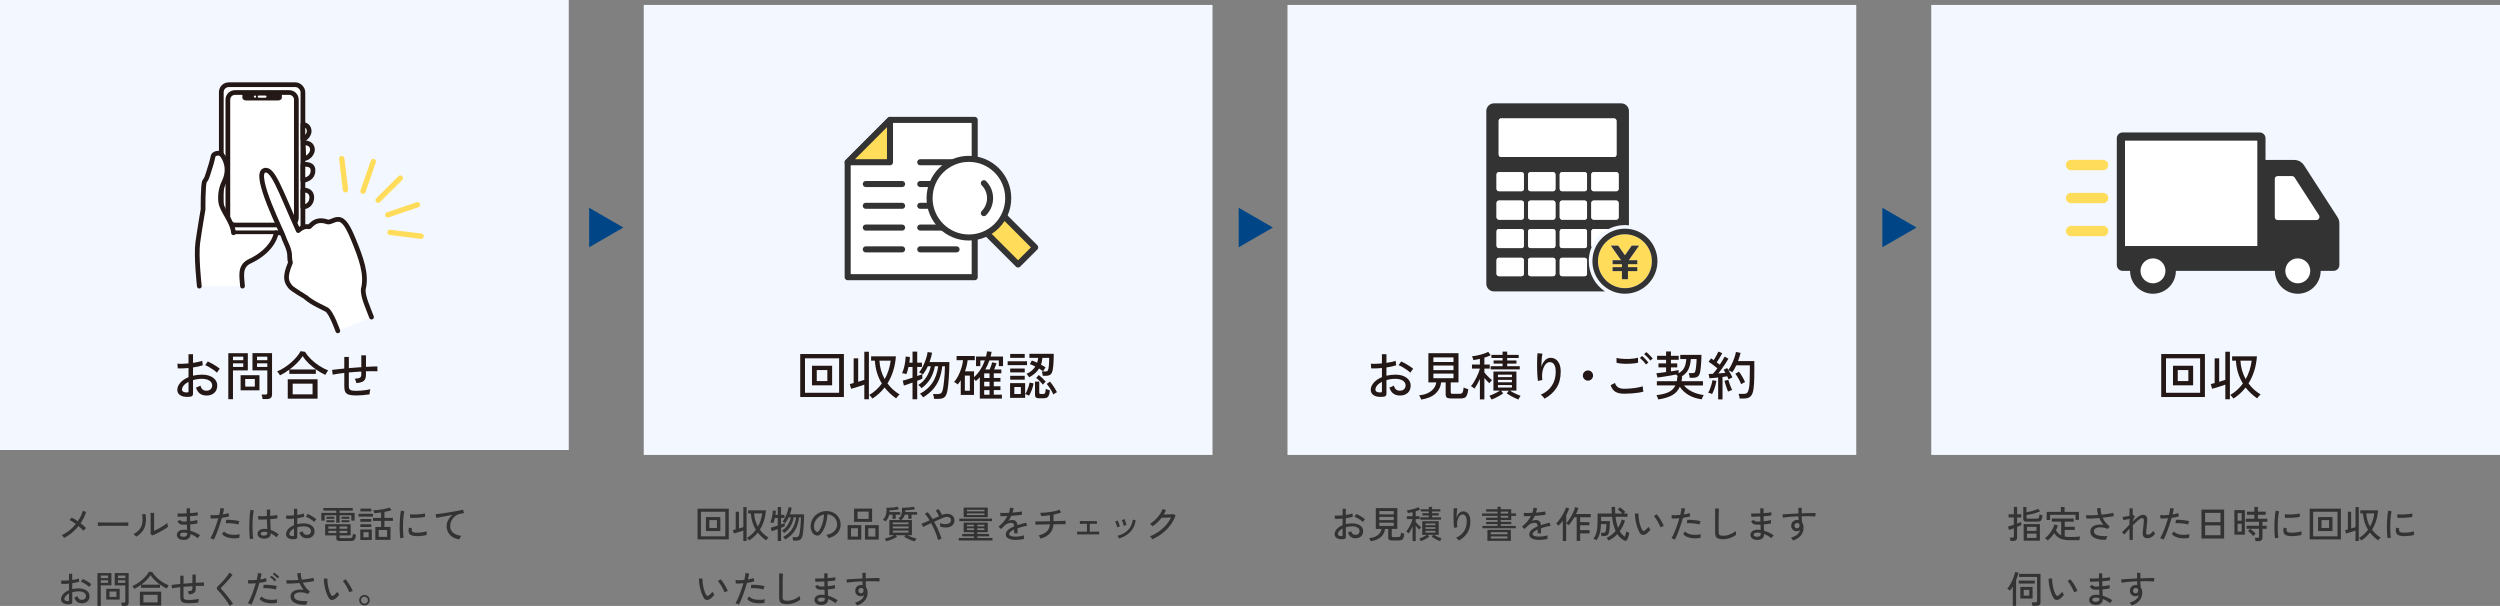 <?xml version="1.0" encoding="UTF-8"?>
<svg xmlns="http://www.w3.org/2000/svg" version="1.1" viewBox="0 0 1000 242.38">
  <rect x="0" y="0" width="1000" height="242.38" fill="#808080" stroke="none"/>
  <defs>
    <style>
      .cls-1, .cls-2, .cls-3 {
        stroke: #333;
        stroke-width: 2.42px;
      }

      .cls-1, .cls-2, .cls-3, .cls-4, .cls-5, .cls-6, .cls-7, .cls-8 {
        stroke-linecap: round;
      }

      .cls-1, .cls-2, .cls-3, .cls-5, .cls-6, .cls-7, .cls-8 {
        stroke-linejoin: round;
      }

      .cls-1, .cls-4, .cls-5, .cls-8 {
        fill: none;
      }

      .cls-2, .cls-9 {
        fill: #ffdc5a;
      }

      .cls-10 {
        fill: #231815;
      }

      .cls-11, .cls-3, .cls-6, .cls-7 {
        fill: #fff;
      }

      .cls-12 {
        fill: #241916;
      }

      .cls-4 {
        stroke: #ffdc5a;
        stroke-miterlimit: 10;
        stroke-width: 2.13px;
      }

      .cls-5, .cls-6, .cls-7, .cls-8 {
        stroke-width: 1.89px;
      }

      .cls-5, .cls-7 {
        stroke: #241916;
      }

      .cls-13 {
        fill: #f3f7ff;
      }

      .cls-6, .cls-8 {
        stroke: #231815;
      }

      .cls-14 {
        fill: #004687;
      }

      .cls-15 {
        fill: #333;
      }
    </style>
  </defs>
  <!-- Generator: Adobe Illustrator 28.6.0, SVG Export Plug-In . SVG Version: 1.2.0 Build 709)  -->
  <g>
    <g id="_レイヤー_1" data-name="レイヤー_1">
      <rect class="cls-13" x="257.5" y="1.97" width="227.5" height="180"/>
      <rect class="cls-13" x="515" y="1.97" width="227.5" height="180"/>
      <rect class="cls-13" x="772.5" y="1.97" width="227.5" height="180"/>
      <rect class="cls-13" width="227.5" height="180"/>
      <g>
        <path class="cls-10" d="M76.01,158.69c-.97.13-1.83.1-2.59-.07s-1.37-.49-1.82-.94-.67-1.04-.67-1.75c0-.99.4-1.95,1.21-2.86.81-.91,1.89-1.65,3.27-2.21v-3.65c-.77.07-1.52.12-2.26.15-.74.03-1.42.03-2.05,0l-.13-1.89c.56.06,1.23.07,2.01.05.78-.02,1.58-.07,2.42-.16v-3.68h1.81v3.47c.74-.11,1.43-.24,2.07-.38.64-.14,1.17-.29,1.61-.46l.23,1.79c-1.09.38-2.39.67-3.91.88v3.3c1.11-.27,2.29-.41,3.55-.42,1.27,0,2.37.19,3.28.57s1.61.89,2.11,1.54c.5.65.75,1.39.75,2.21,0,1.29-.4,2.29-1.21,2.99-.81.71-1.85,1.05-3.14,1.04-2.13-.03-3.51-1.09-4.16-3.19.22-.07.53-.18.91-.35s.67-.31.85-.45c.2.69.48,1.2.86,1.54s.89.51,1.53.51c.7.01,1.26-.17,1.69-.57.43-.39.64-.91.64-1.55,0-.78-.37-1.42-1.1-1.9-.74-.48-1.74-.72-3.01-.72-.64,0-1.26.04-1.86.14-.6.09-1.16.21-1.69.37v5.4c0,.41-.09.7-.27.89-.18.19-.49.31-.92.37ZM74.78,156.98c.22-.01.38-.05.48-.09.1-.05.15-.16.15-.35v-3.8c-.81.41-1.45.88-1.91,1.43-.46.55-.69,1.1-.69,1.66,0,.41.19.7.56.89.37.19.84.28,1.42.26ZM86.77,149.07c-.34-.34-.78-.7-1.33-1.09-.55-.39-1.13-.76-1.73-1.11-.6-.35-1.15-.62-1.64-.8l1.05-1.49c.46.2.99.46,1.6.8.6.34,1.19.69,1.77,1.07.58.38,1.05.73,1.42,1.07-.1.1-.23.26-.39.47-.16.22-.31.43-.46.64-.15.21-.24.36-.28.44Z"/>
        <path class="cls-10" d="M91.32,159.69v-18.42h7.81v6.89h-5.94v11.53h-1.87ZM93.19,144.09h4.12v-1.43h-4.12v1.43ZM93.19,146.78h4.12v-1.45h-4.12v1.45ZM96.24,156.14v-6.05h7.54v6.05h-7.54ZM98.09,154.65h3.84v-3.04h-3.84v3.04ZM105.04,159.65c-.03-.27-.08-.59-.17-.97s-.17-.67-.25-.86h1.51c.29,0,.5-.05.62-.16.12-.11.18-.28.18-.54v-8.97h-5.94v-6.89h7.83v16.46c0,.64-.17,1.12-.51,1.44-.34.31-.9.47-1.67.47h-1.6ZM102.81,144.09h4.12v-1.43h-4.12v1.43ZM102.81,146.78h4.12v-1.45h-4.12v1.45Z"/>
        <path class="cls-10" d="M111.99,150.14c-.11-.24-.29-.52-.52-.85-.24-.33-.45-.57-.63-.72.92-.38,1.85-.86,2.77-1.45s1.81-1.25,2.66-1.97c.85-.73,1.61-1.49,2.3-2.29.69-.8,1.24-1.6,1.66-2.39l1.76.25c.6.98,1.39,1.95,2.36,2.91.97.96,2.05,1.83,3.25,2.62,1.19.78,2.41,1.42,3.65,1.91-.08.11-.2.28-.35.51-.15.23-.29.47-.43.7-.14.24-.25.43-.34.59-1.16-.55-2.31-1.21-3.46-1.98-1.14-.78-2.19-1.64-3.16-2.58-.97-.95-1.79-1.93-2.46-2.95-.57.92-1.32,1.85-2.24,2.77s-1.91,1.78-2.97,2.56h10.5v1.76h-10.61v-1.68c-.62.46-1.24.88-1.88,1.27-.64.38-1.26.72-1.88,1.02ZM115.1,159.46v-7.75h11.93v7.75h-11.93ZM117.07,157.72h7.96v-4.26h-7.96v4.26Z"/>
        <path class="cls-10" d="M142.4,158.18c-1.19,0-2.13-.1-2.81-.3-.69-.2-1.17-.56-1.45-1.06-.28-.5-.42-1.2-.42-2.08v-5.57c-.95.1-1.83.21-2.64.34-.81.13-1.47.25-2.01.36l-.23-1.91c.57-.08,1.28-.17,2.12-.26.84-.09,1.76-.19,2.75-.28v-4.64h1.83v4.47c.83-.07,1.66-.14,2.5-.2.84-.06,1.67-.12,2.48-.18v-4.75h1.87v4.62c.94-.06,1.8-.1,2.59-.13.79-.03,1.45-.04,1.98-.04v1.95c-1.15-.07-2.67-.07-4.58,0v1.45c0,.7-.12,1.28-.35,1.73s-.62.8-1.18,1.05c-.55.25-1.32.41-2.3.49-.06-.28-.15-.59-.27-.95-.13-.35-.27-.62-.42-.82,1.01-.03,1.7-.16,2.08-.39.38-.23.57-.61.57-1.12v-1.34c-.81.04-1.64.09-2.48.16-.84.06-1.67.13-2.5.2v5.52c0,.5.09.89.26,1.14.17.26.47.44.89.54.42.1,1.01.15,1.76.15.49,0,1.07-.02,1.75-.07s1.37-.12,2.07-.21,1.32-.21,1.87-.35c-.1.27-.17.62-.23,1.05-.06.43-.08.76-.06.99-.85.14-1.78.25-2.78.33-1,.08-1.89.12-2.68.12Z"/>
      </g>
      <g>
        <path class="cls-10" d="M320.09,158.81v-17.2h17.47v17.2h-17.47ZM322,157.11h13.65v-13.78h-13.65v13.78ZM324.79,154.13v-7.83h8.06v7.83h-8.06ZM326.7,152.43h4.24v-4.41h-4.24v4.41Z"/>
        <path class="cls-10" d="M345.73,159.71v-5.86c-.5.18-1.08.38-1.71.59s-1.27.41-1.89.6c-.62.19-1.19.35-1.69.47l-.53-1.89c.2-.04.43-.1.69-.17.27-.07.55-.15.86-.23v-9.89h1.81v9.39c.45-.14.88-.28,1.3-.41.42-.13.8-.25,1.16-.37v-11.24h1.83v19h-1.83ZM348.98,159.42c-.14-.2-.34-.45-.6-.76s-.49-.53-.68-.67c1.01-.59,1.93-1.27,2.77-2.04.84-.77,1.6-1.62,2.27-2.54-.81-1.3-1.45-2.71-1.92-4.23-.47-1.52-.76-3.15-.87-4.9h-1.51v-1.76h9.93c-.17,2.14-.54,4.12-1.12,5.92-.58,1.81-1.33,3.45-2.26,4.93,1.33,1.81,2.95,3.28,4.85,4.41-.13.1-.28.25-.47.44-.19.2-.36.4-.53.61s-.29.38-.39.53c-.9-.63-1.73-1.31-2.51-2.04-.78-.73-1.48-1.5-2.11-2.31-.69.88-1.43,1.69-2.25,2.43-.81.74-1.68,1.4-2.6,1.98ZM353.88,151.65c.63-1.12,1.14-2.3,1.54-3.54.4-1.24.68-2.52.85-3.83h-4.49c.06,1.33.27,2.61.63,3.85s.85,2.41,1.47,3.52Z"/>
        <path class="cls-10" d="M365.01,159.71v-6.68c-.73.27-1.41.51-2.06.74-.64.22-1.11.38-1.39.46l-.46-1.97c.38-.08.93-.24,1.65-.46.72-.22,1.47-.47,2.26-.73v-4.28h-1.6c-.13.56-.26,1.09-.41,1.58-.15.5-.3.93-.45,1.29-.1-.04-.26-.09-.48-.15-.22-.06-.45-.1-.68-.15-.23-.04-.42-.06-.56-.06.41-.91.74-1.96.99-3.16s.4-2.37.44-3.52l1.7.17c-.01.67-.09,1.43-.23,2.27h1.28v-4.41h1.87v4.41h1.89v1.72h-1.89v3.63c.45-.15.85-.3,1.22-.43.36-.13.64-.24.82-.33v1.81c-.18.1-.46.22-.82.37-.36.15-.77.31-1.22.49v7.39h-1.87ZM373.66,159.57c-.03-.28-.09-.62-.18-1.02-.09-.4-.19-.71-.28-.93h1.97c.57,0,1.01-.14,1.31-.42s.54-.82.7-1.62c.07-.35.15-.84.24-1.48s.17-1.37.25-2.21.15-1.71.21-2.64c.06-.92.09-1.84.09-2.75h-1.05c-.27,2.1-.72,3.91-1.35,5.42-.64,1.51-1.48,2.83-2.52,3.96s-2.32,2.15-3.83,3.08c-.07-.15-.18-.33-.34-.52-.15-.2-.32-.38-.48-.56s-.31-.3-.42-.39c2.04-1.06,3.67-2.48,4.89-4.24,1.22-1.76,2.02-4.01,2.42-6.74h-1.34c-.35,1.88-.95,3.54-1.81,4.98-.85,1.44-2.03,2.7-3.53,3.78-.11-.18-.31-.41-.59-.69s-.51-.48-.69-.59c1.32-.81,2.39-1.87,3.22-3.17.83-1.3,1.42-2.74,1.77-4.31h-1.2c-.27.6-.56,1.18-.89,1.72-.33.55-.68,1.06-1.04,1.53-.2-.13-.46-.28-.8-.45s-.59-.28-.76-.33c.53-.66,1.03-1.45,1.49-2.36s.86-1.88,1.21-2.89.58-1.97.72-2.9l1.79.25c-.21,1.22-.55,2.46-1.03,3.74h7.94c0,1.04-.02,2.1-.06,3.18s-.1,2.13-.17,3.13-.15,1.91-.23,2.73c-.08.82-.17,1.48-.25,1.99-.15,1.01-.38,1.78-.68,2.31-.3.53-.7.9-1.2,1.1s-1.13.3-1.9.3h-1.62Z"/>
        <path class="cls-10" d="M391.93,159.46v-8.61c-.5.59-1.03,1.11-1.58,1.57-.15-.22-.4-.48-.74-.78v6.34h-5.31v-5.9c-.18.31-.38.61-.58.89-.2.29-.42.56-.64.83-.08-.1-.22-.21-.4-.35-.18-.13-.37-.26-.56-.39-.19-.13-.35-.22-.47-.27.62-.7,1.17-1.54,1.67-2.53.5-.99.91-2.02,1.25-3.11s.55-2.11.65-3.08h-2.58v-1.68h7.27v1.68h-2.86c-.17,1.51-.52,3-1.05,4.47h3.61v2.31c.95-.84,1.8-1.84,2.53-2.99.74-1.16,1.33-2.38,1.8-3.69h-1.81v2.29h-1.72v-3.84h3.99c.1-.35.18-.7.24-1.04.06-.34.12-.69.18-1.04l1.83.19c-.06.32-.12.64-.19.96-.07.31-.15.63-.23.93h4.98v3.84h-1.68v-2.29h-3.78c-.22.64-.47,1.27-.75,1.87-.27.6-.57,1.18-.89,1.74h1.76c.2-.45.39-.95.59-1.5s.34-1,.42-1.35l1.72.34c-.08.31-.22.71-.41,1.21-.19.5-.37.93-.54,1.31h2.88v1.55h-3.02v1.83h2.67v1.51h-2.67v1.83h2.67v1.51h-2.67v1.85h3.25v1.58h-8.84ZM385.94,156.29h2v-6.05h-2v6.05ZM393.67,151.19h2.14v-1.83h-2.14v1.83ZM393.67,154.53h2.14v-1.83h-2.14v1.83ZM393.67,157.89h2.14v-1.85h-2.14v1.85Z"/>
        <path class="cls-10" d="M403.06,146.04v-1.53h7.75v1.53h-7.75ZM404.03,159.15v-5.9h6.03v5.9h-6.03ZM404.07,143.15v-1.58h5.82v1.58h-5.82ZM404.07,148.96v-1.55h5.82v1.55h-5.82ZM404.07,151.86v-1.53h5.82v1.53h-5.82ZM405.73,157.61h2.62v-2.81h-2.62v2.81ZM411.59,158.29c-.15-.1-.39-.22-.71-.37-.32-.15-.58-.25-.78-.3.24-.34.48-.78.71-1.33.24-.55.45-1.13.64-1.72.19-.59.33-1.12.41-1.56l1.58.36c-.14.81-.38,1.67-.72,2.58-.34.91-.72,1.69-1.12,2.35ZM411.63,150.89c-.1-.17-.25-.4-.45-.7-.2-.3-.38-.52-.54-.66.8-.35,1.48-.77,2.06-1.27s1.05-1.05,1.43-1.67c-.36-.18-.73-.35-1.09-.51-.36-.16-.73-.3-1.09-.43l.8-1.45c.34.11.68.25,1.04.4.36.15.71.32,1.06.48.22-.63.36-1.27.42-1.93h-3.51v-1.62h9.74c0,.71-.01,1.47-.04,2.28-.03.81-.07,1.57-.13,2.3-.06.73-.13,1.33-.23,1.81-.18.92-.49,1.56-.91,1.9-.43.34-1.09.51-1.98.51h-1.09c-.03-.24-.08-.54-.16-.9-.08-.36-.16-.64-.24-.84h1.26c.55,0,.89-.08,1.04-.25.15-.17.27-.49.37-.97.07-.28.13-.67.17-1.17.04-.5.07-1.02.09-1.57.02-.55.03-1.05.03-1.48h-2.71c-.06.48-.13.94-.22,1.4-.09.46-.21.89-.37,1.29.34.18.66.37.98.56.32.19.61.38.87.56-.07.1-.17.25-.3.45-.13.2-.26.41-.39.61s-.22.37-.27.49c-.48-.34-1.02-.7-1.64-1.09-.91,1.46-2.24,2.62-3.99,3.49ZM415.74,159.32c-.62,0-1.06-.1-1.33-.3-.27-.2-.41-.55-.41-1.04v-5.35h1.7v4.41c0,.2.04.34.13.42s.25.13.5.13h.84c.27,0,.47-.04.62-.12.15-.08.25-.26.33-.55s.13-.75.17-1.38c.18.1.45.2.8.32.35.11.64.2.86.27-.08.91-.23,1.59-.43,2.05-.2.45-.48.76-.84.91-.36.15-.81.23-1.35.23h-1.58ZM417.15,153.88c-.34-.45-.75-.93-1.25-1.44-.5-.51-.98-.93-1.44-1.25l1.05-1.18c.45.34.92.75,1.43,1.24.5.49.95.96,1.34,1.41-.08.07-.2.18-.35.34-.15.15-.29.31-.44.47-.15.16-.26.3-.35.41ZM421.35,157.8c-.18-.43-.42-.91-.72-1.43-.3-.52-.62-1.03-.96-1.52s-.67-.93-.99-1.29l1.32-.92c.35.39.7.84,1.04,1.34.34.5.67,1.01.97,1.51s.56.97.77,1.39c-.11.04-.27.12-.46.24-.2.12-.39.24-.57.37s-.31.23-.4.31Z"/>
      </g>
      <g>
        <path class="cls-10" d="M553.38,158.69c-.97.13-1.83.1-2.59-.07s-1.37-.49-1.82-.94-.67-1.04-.67-1.75c0-.99.4-1.95,1.21-2.86.81-.91,1.89-1.65,3.27-2.21v-3.65c-.77.07-1.52.12-2.26.15-.74.03-1.42.03-2.05,0l-.13-1.89c.56.06,1.23.07,2.01.05.78-.02,1.58-.07,2.42-.16v-3.68h1.81v3.47c.74-.11,1.43-.24,2.07-.38.64-.14,1.17-.29,1.61-.46l.23,1.79c-1.09.38-2.39.67-3.91.88v3.3c1.11-.27,2.29-.41,3.55-.42,1.27,0,2.37.19,3.28.57s1.61.89,2.11,1.54c.5.65.75,1.39.75,2.21,0,1.29-.4,2.29-1.21,2.99-.81.71-1.85,1.05-3.14,1.04-2.13-.03-3.51-1.09-4.16-3.19.22-.07.53-.18.91-.35s.67-.31.85-.45c.2.69.48,1.2.86,1.54s.89.51,1.53.51c.7.01,1.26-.17,1.69-.57.43-.39.64-.91.64-1.55,0-.78-.37-1.42-1.1-1.9-.74-.48-1.74-.72-3.01-.72-.64,0-1.26.04-1.86.14-.6.09-1.16.21-1.69.37v5.4c0,.41-.09.7-.27.89-.18.19-.49.31-.92.37ZM552.14,156.98c.22-.01.38-.05.48-.09.1-.05.15-.16.15-.35v-3.8c-.81.41-1.45.88-1.91,1.43-.46.55-.69,1.1-.69,1.66,0,.41.19.7.56.89.37.19.84.28,1.42.26ZM564.13,149.07c-.34-.34-.78-.7-1.33-1.09-.55-.39-1.13-.76-1.73-1.11-.6-.35-1.15-.62-1.64-.8l1.05-1.49c.46.2.99.46,1.6.8.6.34,1.19.69,1.77,1.07.58.38,1.05.73,1.42,1.07-.1.1-.23.26-.39.47-.16.22-.31.43-.46.64-.15.21-.24.36-.28.44Z"/>
        <path class="cls-10" d="M568.48,159.86c-.04-.15-.12-.35-.22-.58-.11-.23-.21-.46-.33-.67s-.22-.38-.31-.49c1.29-.1,2.43-.38,3.42-.84s1.79-1.07,2.39-1.82.96-1.58,1.07-2.49h-3.15v-11.7h12.05v11.7h-3.11v3.93c0,.22.05.38.16.48.11.1.33.15.66.15h2.62c.39,0,.7-.06.93-.19.23-.13.41-.37.52-.73s.21-.9.26-1.62c.22.13.53.26.9.39s.7.23.97.3c-.13,1.06-.31,1.86-.55,2.39-.24.53-.56.89-.97,1.06-.41.17-.93.26-1.58.26h-3.82c-.78,0-1.33-.12-1.65-.37s-.47-.65-.47-1.23v-4.83h-1.83c-.14,1.71-.87,3.18-2.18,4.42-1.32,1.24-3.25,2.06-5.82,2.47ZM573.35,144.8h8.04v-1.85h-8.04v1.85ZM573.35,148.04h8.04v-1.83h-8.04v1.83ZM573.35,151.27h8.04v-1.83h-8.04v1.83Z"/>
        <path class="cls-10" d="M591.96,159.78v-8.21c-.35.77-.72,1.5-1.1,2.19-.39.69-.75,1.26-1.08,1.71-.08-.1-.22-.22-.4-.36-.18-.14-.37-.27-.56-.4-.19-.13-.34-.21-.45-.25.34-.36.68-.83,1.04-1.39.36-.56.71-1.17,1.05-1.84.34-.66.64-1.33.9-1.98.26-.66.45-1.26.58-1.81h-3.15v-1.62h3.17v-2.27c-.45.1-.89.19-1.33.27-.44.08-.86.16-1.27.23-.01-.11-.06-.27-.13-.47s-.15-.41-.23-.61c-.08-.2-.15-.35-.21-.45.67-.07,1.42-.19,2.25-.37.83-.17,1.62-.39,2.38-.64s1.38-.51,1.86-.78l.99,1.37c-.35.18-.74.35-1.17.5-.43.15-.88.31-1.35.46v2.75h2.14v1.62h-2.14v1.55c.24.31.54.67.91,1.07s.75.79,1.14,1.16c.39.36.73.64,1.01.84-.08.07-.2.19-.35.35-.15.16-.29.33-.43.5-.14.17-.24.31-.29.41-.27-.24-.58-.55-.94-.93-.36-.38-.71-.78-1.05-1.19v8.57h-1.79ZM596.62,159.82c-.08-.2-.21-.45-.39-.76-.18-.31-.34-.55-.49-.74.38-.13.83-.3,1.34-.54.52-.23,1.04-.48,1.56-.75.52-.27.98-.52,1.38-.78h-2.65v-7.64h9.2v7.64h-2.65c.39.25.85.51,1.39.78.53.27,1.06.51,1.59.75.52.23.97.41,1.33.54-.14.18-.3.43-.48.74-.18.31-.32.56-.4.76-.48-.18-1-.41-1.56-.68-.57-.27-1.12-.57-1.66-.88-.54-.32-1.01-.62-1.42-.91l.8-1.07h-3.07l.84,1.07c-.41.29-.88.6-1.42.91-.54.31-1.09.61-1.66.88-.57.27-1.1.5-1.58.68ZM596.26,147.77v-1.3h4.77v-1.03h-3.59v-1.26h3.59v-.97h-4.47v-1.26h4.47v-1.32h1.85v1.32h4.6v1.26h-4.6v.97h3.7v1.26h-3.7v1.03h5.02v1.3h-11.63ZM599.18,150.85h5.59v-.97h-5.59v.97ZM599.18,152.91h5.59v-.95h-5.59v.95ZM599.18,155.01h5.59v-.99h-5.59v.99Z"/>
        <path class="cls-10" d="M617.79,159.46c-.15-.27-.37-.55-.65-.86-.28-.31-.55-.55-.8-.74,1.88-.8,3.33-1.98,4.38-3.55s1.57-3.44,1.57-5.63c0-.99-.12-1.77-.36-2.34s-.55-.97-.95-1.2c-.39-.23-.83-.33-1.3-.28-.53.04-1.04.36-1.53.96-.49.6-.86,1.42-1.1,2.48s-.28,2.31-.12,3.75c-.13,0-.32.03-.57.07s-.49.1-.71.15c-.22.05-.38.09-.48.14-.07-.5-.13-1.13-.19-1.89-.06-.76-.09-1.57-.12-2.43-.02-.86-.03-1.72-.03-2.58s.01-1.66.04-2.4c.03-.74.07-1.35.13-1.83l1.97.19c-.08.36-.16.84-.22,1.43-.06.59-.11,1.22-.14,1.89-.03.67-.05,1.32-.06,1.93.29-1.01.76-1.85,1.39-2.53.63-.68,1.33-1.03,2.1-1.06.78-.04,1.5.13,2.14.53.64.39,1.16,1,1.53,1.84.38.83.57,1.9.57,3.2,0,2.55-.57,4.71-1.71,6.48-1.14,1.77-2.73,3.2-4.78,4.29Z"/>
        <path class="cls-10" d="M635.18,152.26c-.56,0-1.04-.2-1.44-.6-.4-.4-.6-.88-.6-1.44s.2-1.06.6-1.45.88-.59,1.44-.59,1.06.2,1.45.59c.39.39.59.88.59,1.45s-.2,1.04-.59,1.44c-.39.4-.88.6-1.45.6Z"/>
        <path class="cls-10" d="M649.65,157.49c-1.37,0-2.5-.24-3.39-.72-.89-.48-1.56-1.38-2-2.7l1.74-.9c.2.76.59,1.33,1.18,1.73.59.4,1.41.6,2.48.6.91,0,1.83-.04,2.77-.13.94-.08,1.82-.2,2.64-.36.82-.15,1.49-.32,2.03-.5,0,.14.01.36.04.65.03.29.06.58.1.86s.08.48.13.61c-.56.18-1.26.34-2.1.46s-1.74.22-2.71.29c-.97.07-1.93.11-2.9.11ZM646.62,145.12l-.02-1.97c.38.13.85.22,1.43.29s1.2.12,1.87.14c.67.02,1.34.01,2.01-.02s1.28-.09,1.86-.18,1.05-.18,1.43-.29l.04,1.97c-.35.11-.81.2-1.39.27s-1.2.12-1.87.16c-.67.04-1.34.05-2.02.03-.67-.01-1.3-.06-1.89-.13-.59-.07-1.07-.16-1.45-.27ZM658.38,145.79c-.18-.29-.42-.61-.71-.93-.29-.33-.6-.64-.9-.94-.31-.3-.59-.55-.84-.75l.92-.78c.22.18.5.44.83.77.33.33.65.66.96,1,.31.34.55.62.71.86l-.97.78ZM660.13,144.22c-.2-.28-.44-.58-.74-.91s-.6-.64-.91-.93c-.32-.29-.6-.54-.85-.74l.92-.78c.22.17.5.41.83.73.33.32.65.65.98.99s.57.62.74.84l-.97.8Z"/>
        <path class="cls-10" d="M663.3,159.78c-.06-.2-.16-.48-.3-.86-.15-.38-.28-.67-.41-.86,2.07-.24,3.71-.65,4.91-1.23,1.2-.58,2.09-1.47,2.65-2.66h-7.41v-1.7h7.96c.13-.57.21-1.2.25-1.89h.21c-.11-.15-.23-.3-.37-.44-.13-.14-.26-.25-.37-.34-.7.14-1.5.29-2.4.45-.9.16-1.8.31-2.69.44-.89.13-1.67.24-2.34.33l-.44-1.72c.48-.04,1.06-.11,1.74-.2.69-.09,1.4-.19,2.14-.28v-1.85h-3.04v-1.6h3.04v-1.45h-3.59v-1.6h3.59v-1.74h1.95v1.74h3.11v1.6h-3.11v1.45h2.52v1.6h-2.52v1.58c.62-.1,1.19-.19,1.72-.28s.99-.17,1.37-.24c0,.1,0,.28-.01.55s-.01.5-.01.71c1.02-.55,1.76-1.27,2.23-2.17s.74-2.06.84-3.48h-2.42v-1.68h8.48c0,.52-.01,1.09-.04,1.71-.03.62-.06,1.25-.11,1.89s-.09,1.23-.16,1.79c-.06.55-.13,1.01-.2,1.38-.18.94-.51,1.57-.98,1.9-.47.33-1.16.49-2.07.49h-1.13c-.01-.25-.06-.57-.15-.97-.08-.39-.18-.69-.27-.9h1.26c.38,0,.66-.03.85-.09.19-.06.33-.18.42-.36.09-.17.17-.44.24-.79.06-.28.12-.69.18-1.22.06-.53.12-1.09.16-1.67.04-.58.06-1.07.06-1.48h-2.31c-.1,1.64-.43,3.03-1.01,4.18-.57,1.15-1.5,2.09-2.77,2.83h.32c-.03.34-.06.65-.11.96s-.09.59-.15.87h8.57v1.7h-7.62c.9,1.06,2.04,1.92,3.43,2.56,1.39.64,2.89,1.07,4.5,1.28-.07.1-.16.26-.27.47s-.22.44-.31.67c-.1.23-.18.42-.23.58-3.95-.56-6.87-2.23-8.76-5.02-.67,1.5-1.71,2.63-3.1,3.4s-3.24,1.32-5.53,1.66Z"/>
        <path class="cls-10" d="M684.86,157.61c-.11-.06-.27-.12-.48-.19-.21-.07-.42-.14-.62-.2-.2-.06-.37-.1-.49-.12.24-.39.48-.89.71-1.48s.45-1.21.63-1.85c.18-.64.32-1.21.4-1.71l1.55.31c-.08.55-.21,1.14-.39,1.8-.17.65-.38,1.28-.61,1.88-.23.6-.47,1.12-.7,1.55ZM687.26,159.74v-8.74c-.67.07-1.32.13-1.93.19-.62.06-1.13.1-1.55.13l-.31-1.72c.22-.01.48-.03.77-.04.29-.01.6-.03.93-.04.25-.27.53-.59.84-.98.31-.38.62-.79.92-1.23-.31-.27-.67-.56-1.07-.87s-.82-.63-1.24-.93c-.42-.31-.81-.57-1.18-.8l.99-1.37c.15.1.32.21.5.33.18.12.36.25.55.39.22-.34.46-.72.7-1.15.25-.43.48-.86.69-1.27s.38-.75.49-1.02l1.55.65c-.31.57-.67,1.2-1.07,1.88s-.79,1.28-1.16,1.79c.22.17.44.33.64.49s.39.31.56.45c.43-.63.83-1.24,1.18-1.83s.62-1.06.8-1.41l1.51.84c-.31.55-.69,1.17-1.14,1.86-.46.69-.93,1.39-1.44,2.09-.5.7-.99,1.35-1.47,1.95.53-.04,1.04-.08,1.53-.13s.93-.08,1.32-.13c-.13-.22-.25-.44-.38-.64-.13-.2-.25-.39-.36-.56l1.41-.71c.17.22.34.48.5.76.48-.63.92-1.37,1.33-2.23.41-.85.77-1.72,1.07-2.6.3-.88.51-1.67.64-2.37l1.85.38c-.13.52-.28,1.05-.45,1.61s-.36,1.11-.56,1.67h6.51v3.57c0,1.27-.01,2.37-.03,3.28-.02.91-.06,1.7-.1,2.36s-.11,1.27-.18,1.82c-.13,1.01-.35,1.8-.67,2.37s-.74.98-1.26,1.22c-.52.24-1.13.36-1.85.36h-1.78c-.01-.28-.07-.61-.16-.98-.09-.37-.19-.67-.28-.89h2.21c.55,0,.97-.15,1.26-.46s.53-.9.69-1.79c.13-.63.22-1.52.27-2.66.06-1.14.08-2.68.08-4.63v-1.87h-5.42c-.22.5-.47.99-.75,1.47-.27.48-.56.92-.85,1.32-.17-.13-.41-.28-.74-.46-.32-.18-.58-.31-.78-.38.31.46.6.96.88,1.48.28.53.51,1,.69,1.42-.18.07-.44.19-.78.36s-.59.31-.76.42c-.07-.18-.15-.38-.24-.59s-.19-.43-.3-.65c-.27.04-.56.08-.87.13-.31.04-.65.09-1,.15v8.95h-1.79ZM691.23,156.65c-.15-.36-.33-.82-.52-1.35-.2-.54-.38-1.08-.54-1.63s-.29-.99-.39-1.34l1.55-.4c.1.38.23.82.41,1.33s.36,1.01.57,1.5c.2.49.39.9.56,1.24-.11.01-.28.06-.5.15-.22.08-.44.17-.65.27-.21.1-.37.18-.48.23ZM696.48,153.69c-.18-.46-.4-.95-.66-1.46-.26-.51-.54-1.01-.83-1.49-.29-.48-.58-.9-.86-1.25l1.47-.82c.45.59.89,1.25,1.32,2,.43.74.8,1.46,1.11,2.16-.2.07-.46.2-.81.39-.34.19-.59.35-.75.47Z"/>
      </g>
      <g>
        <path class="cls-10" d="M864.49,158.81v-17.2h17.47v17.2h-17.47ZM866.4,157.11h13.65v-13.78h-13.65v13.78ZM869.19,154.13v-7.83h8.06v7.83h-8.06ZM871.1,152.43h4.24v-4.41h-4.24v4.41Z"/>
        <path class="cls-10" d="M890.13,159.71v-5.86c-.5.18-1.08.38-1.71.59s-1.27.41-1.89.6c-.62.19-1.19.35-1.69.47l-.53-1.89c.2-.04.43-.1.69-.17.27-.07.55-.15.86-.23v-9.89h1.81v9.39c.45-.14.88-.28,1.3-.41.42-.13.8-.25,1.16-.37v-11.24h1.83v19h-1.83ZM893.39,159.42c-.14-.2-.34-.45-.6-.76s-.49-.53-.68-.67c1.01-.59,1.93-1.27,2.77-2.04.84-.77,1.6-1.62,2.27-2.54-.81-1.3-1.45-2.71-1.92-4.23-.47-1.52-.76-3.15-.87-4.9h-1.51v-1.76h9.93c-.17,2.14-.54,4.12-1.12,5.92-.58,1.81-1.33,3.45-2.26,4.93,1.33,1.81,2.95,3.28,4.85,4.41-.13.1-.28.25-.47.44-.19.2-.36.4-.53.61s-.29.38-.39.53c-.9-.63-1.73-1.31-2.51-2.04-.78-.73-1.48-1.5-2.11-2.31-.69.88-1.43,1.69-2.25,2.43-.81.74-1.68,1.4-2.6,1.98ZM898.28,151.65c.63-1.12,1.14-2.3,1.54-3.54.4-1.24.68-2.52.85-3.83h-4.49c.06,1.33.27,2.61.63,3.85s.85,2.41,1.47,3.52Z"/>
      </g>
      <polygon class="cls-14" points="249.34 91.01 235.66 83.11 235.66 98.91 249.34 91.01"/>
      <polygon class="cls-14" points="509.17 91.01 495.48 83.11 495.48 98.91 509.17 91.01"/>
      <polygon class="cls-14" points="766.63 91.01 752.94 83.11 752.94 98.91 766.63 91.01"/>
      <g>
        <path class="cls-15" d="M804.18,216.41c0-.18-.04-.42-.1-.71-.06-.29-.12-.51-.18-.66h1.06c.2,0,.34-.04.44-.11.09-.07.13-.2.13-.39v-3.23c-.43.16-.83.31-1.19.44-.36.13-.61.21-.75.25l-.34-1.4c.25-.06.58-.15.98-.28s.84-.27,1.3-.43v-2.91h-2.08v-1.28h2.08v-2.92h1.32v2.92h1.66v1.28h-1.66v2.44c.36-.14.68-.26.97-.38.29-.11.51-.2.67-.27v1.29c-.14.07-.36.17-.65.3s-.63.26-1,.41v4.26c0,.9-.52,1.35-1.56,1.35h-1.11ZM810.71,208.67c-.52,0-.88-.08-1.09-.25s-.31-.44-.31-.82v-4.79h1.27v2.1c.48-.07,1-.17,1.55-.31.55-.14,1.1-.29,1.65-.48.54-.18,1.03-.39,1.45-.61l.83,1.02c-.5.23-1.07.44-1.7.64-.63.2-1.28.37-1.93.51-.66.14-1.27.26-1.84.34v1.02c0,.14.04.25.11.31.07.07.21.11.43.11h3.55c.27,0,.48-.04.63-.13.15-.08.26-.25.34-.5s.14-.62.18-1.1c.14.08.33.16.58.25.24.08.45.15.62.2-.08.71-.2,1.24-.36,1.6-.16.36-.38.59-.64.71-.27.12-.62.17-1.04.17h-4.29ZM809.46,216.28v-6.66h6.5v6.66h-6.5ZM810.8,212.38h3.79v-1.63h-3.79v1.63ZM810.8,215.17h3.79v-1.72h-3.79v1.72Z"/>
        <path class="cls-15" d="M819.08,216.2c-.07-.09-.17-.2-.32-.32-.14-.12-.28-.25-.43-.36-.15-.11-.27-.19-.38-.23.57-.41,1.11-.92,1.63-1.52.52-.6.97-1.26,1.35-1.96s.66-1.38.83-2.06l1.4.45c-.09.31-.2.62-.33.93-.13.31-.28.62-.45.93.26.49.56.91.91,1.25s.74.63,1.18.85v-5.49h-3.72v-1.25h8.75v1.25h-3.6v2.04h4.02v1.26h-4.02v2.64c.33.07.68.12,1.06.15.38.03.77.04,1.18.04.64,0,1.32-.02,2.04-.05s1.35-.09,1.91-.16c-.03.07-.07.2-.12.4-.05.19-.09.39-.13.6s-.06.36-.07.47c-.51,0-1.09.02-1.75.02s-1.29,0-1.88,0c-1.16,0-2.14-.1-2.96-.3-.81-.2-1.49-.51-2.05-.93-.55-.42-1.04-.96-1.45-1.6-.75,1.15-1.62,2.13-2.59,2.94ZM818.67,208.01v-3.27h5.67v-1.95h1.49v1.95h5.75v3.21h-1.38v-2.04h-10.16v2.1h-1.37Z"/>
        <path class="cls-15" d="M842.45,215.9c-.83.04-1.62,0-2.38-.09-.76-.1-1.44-.28-2.03-.55s-1.06-.62-1.4-1.07-.51-1-.51-1.67c0-.51.14-.95.41-1.33.27-.38.65-.68,1.13-.9.48-.22,1.03-.37,1.66-.44.62-.07,1.29-.05,1.99.06-.68-.83-1.22-1.73-1.62-2.7-.95.08-1.88.14-2.78.19-.91.05-1.68.07-2.32.06l-.21-1.37c.59.04,1.32.05,2.18.04.86-.01,1.76-.06,2.7-.13-.29-.93-.43-1.84-.43-2.75h1.4c-.01.43.02.87.08,1.3.06.44.16.88.29,1.32.97-.1,1.88-.21,2.71-.34s1.5-.27,1.98-.41l.24,1.32c-.49.11-1.13.22-1.93.33-.79.11-1.65.21-2.56.3.32.69.72,1.34,1.19,1.95.48.61,1.03,1.14,1.66,1.6l-.84.97c-.46-.23-.95-.4-1.46-.51-.51-.11-1.01-.16-1.49-.16-.48,0-.92.07-1.31.18-.39.12-.7.29-.93.52s-.34.52-.34.87c0,.41.14.75.43,1.03.29.28.69.49,1.19.63.5.15,1.08.24,1.74.28.66.04,1.35.04,2.08-.01-.12.19-.23.44-.34.74-.11.3-.17.54-.19.72Z"/>
        <path class="cls-15" d="M851.8,215.96v-4.5c-.41.46-.79.89-1.14,1.3s-.64.75-.87,1.03l-1.04-.88c.41-.36.88-.81,1.4-1.37.52-.55,1.07-1.12,1.64-1.71v-2.28c-.46.1-.92.2-1.38.29s-.82.17-1.09.22l-.29-1.31c.19,0,.44-.03.74-.07.3-.04.63-.09.99-.16.36-.06.7-.13,1.03-.2v-3h1.31v2.67s.07-.03.09-.03l.76.56-.85,1.68v.34c.5-.48.99-.92,1.47-1.32.48-.4.94-.72,1.38-.95.44-.23.83-.35,1.19-.35.62,0,1.08.19,1.39.57.31.38.42,1.03.35,1.93,0,.16-.03.41-.07.74s-.07.7-.1,1.09c-.04.4-.07.79-.11,1.19-.04.39-.07.73-.1,1.02-.03.29-.04.49-.05.58-.05.56.18.84.69.84.41,0,.81-.15,1.19-.46.38-.31.7-.68.95-1.12.04.1.11.23.2.38s.2.3.3.44c.11.14.2.25.28.33-.23.36-.51.68-.85.96s-.69.5-1.06.65c-.38.16-.74.23-1.09.23-.68,0-1.19-.18-1.54-.55-.35-.37-.5-.92-.43-1.67,0-.1.03-.3.06-.61.03-.3.07-.66.11-1.06.04-.4.08-.8.12-1.21.04-.41.07-.78.1-1.1s.05-.56.06-.71c.02-.41-.02-.71-.13-.88-.1-.18-.3-.27-.59-.27-.22,0-.53.13-.92.4-.4.26-.83.62-1.31,1.06-.47.44-.96.91-1.46,1.42v5.86h-1.31Z"/>
        <path class="cls-15" d="M865.41,215.86c-.16-.11-.38-.22-.65-.34-.28-.11-.51-.19-.7-.23.25-.39.51-.88.79-1.48.27-.59.55-1.25.83-1.97.28-.72.55-1.47.82-2.25.26-.78.5-1.54.71-2.29-.59.06-1.16.1-1.7.12-.54.02-.98.02-1.33,0l-.1-1.39c.43.05.95.07,1.57.06.62,0,1.26-.05,1.93-.12.13-.54.24-1.04.32-1.51s.14-.88.17-1.25l1.44.21c-.04.32-.1.68-.19,1.08-.09.4-.19.83-.3,1.28.46-.08.89-.17,1.28-.25.39-.09.73-.19,1.01-.3l.26,1.31c-.32.11-.74.22-1.26.33-.52.11-1.08.21-1.67.28-.22.79-.46,1.6-.73,2.43-.26.83-.54,1.64-.83,2.43s-.58,1.52-.86,2.18c-.28.67-.55,1.23-.81,1.69ZM875.63,215.18c-1.08.17-2.08.21-3,.13s-1.71-.28-2.38-.58-1.17-.68-1.5-1.16l.78-.99c.32.39.78.7,1.39.94.61.24,1.33.37,2.17.41s1.76-.03,2.76-.21c-.07.19-.13.43-.17.73s-.06.54-.05.73ZM875.21,209.81c-.45-.15-.98-.27-1.58-.36-.61-.09-1.21-.15-1.82-.18-.61-.03-1.14-.03-1.6.01l.17-1.36c.35-.02.76-.02,1.22,0,.46.02.95.05,1.45.1s.98.11,1.43.18c.46.07.85.15,1.18.23l-.45,1.38Z"/>
        <path class="cls-15" d="M880.59,215.41v-11.58h9.06v11.58h-9.06ZM882.05,208.87h6.15v-3.72h-6.15v3.72ZM882.05,214.09h6.15v-3.94h-6.15v3.94Z"/>
        <path class="cls-15" d="M893.76,213.86v-9.84h4.19v9.84h-4.19ZM895.04,208.28h1.63v-3.03h-1.63v3.03ZM895.04,212.63h1.63v-3.12h-1.63v3.12ZM902.22,216.46c-.02-.2-.06-.43-.13-.71-.07-.27-.13-.48-.19-.64h1.11c.21,0,.36-.04.45-.11.09-.07.14-.2.14-.4v-3.09h-4.97v-1.22h4.97v-1.57h-5.3v-1.23h3.44v-1.58h-2.97v-1.25h2.97v-1.89h1.42v1.89h3.13v1.25h-3.13v1.58h3.78v1.23h-1.95v1.57h1.7v1.22h-1.7v3.52c0,.46-.13.81-.41,1.06-.27.25-.68.37-1.25.37h-1.12ZM901.32,214.46c-.17-.23-.38-.47-.63-.73-.25-.26-.51-.5-.77-.73-.26-.23-.5-.42-.71-.56l.83-.92c.24.17.5.37.78.6.28.23.55.46.8.69.25.23.46.45.62.65-.07.06-.17.16-.31.3s-.26.28-.38.41c-.12.13-.2.22-.24.28Z"/>
        <path class="cls-15" d="M910.02,215.3c-.07-.39-.13-.87-.17-1.45-.04-.57-.07-1.2-.08-1.89-.01-.68-.01-1.39,0-2.12.02-.73.04-1.45.09-2.15s.1-1.35.17-1.94c.07-.59.16-1.1.25-1.52l1.35.29c-.1.36-.19.82-.26,1.39-.08.56-.14,1.18-.18,1.86s-.07,1.37-.09,2.08c-.01.72-.01,1.41,0,2.07.02.67.04,1.27.09,1.81s.1.98.17,1.32l-1.35.25ZM915.92,214.42c-.68-.04-1.23-.17-1.65-.4-.42-.22-.69-.56-.81-1.01-.2-.52-.19-1.18.04-1.98l1.21.33c-.07.22-.1.42-.1.61,0,.19.04.35.11.49.16.34.64.54,1.44.6.45.03.95.02,1.5-.02s1.09-.11,1.62-.2.99-.19,1.37-.31c-.02.1-.04.25-.05.44-.01.19-.03.39-.03.58s0,.35,0,.46c-.5.13-1.03.23-1.58.3-.55.07-1.09.11-1.62.13-.52.01-1.01.01-1.45,0ZM913.97,207.13l-.08-1.41c.37.04.82.06,1.35.07.53.01,1.08,0,1.67-.03.58-.03,1.13-.08,1.67-.14.53-.07.98-.14,1.35-.23l-.04,1.39c-.39.07-.84.13-1.37.19-.52.06-1.06.1-1.62.13-.56.03-1.09.05-1.6.05-.51,0-.95,0-1.32-.02Z"/>
        <path class="cls-15" d="M923.88,215.75v-12.28h12.48v12.28h-12.48ZM925.25,214.54h9.75v-9.84h-9.75v9.84ZM927.24,212.41v-5.59h5.76v5.59h-5.76ZM928.61,211.19h3.03v-3.15h-3.03v3.15Z"/>
        <path class="cls-15" d="M942.2,216.4v-4.19c-.36.13-.77.27-1.22.42-.46.15-.91.29-1.35.43-.45.14-.85.25-1.21.34l-.38-1.35c.14-.03.3-.07.5-.12.19-.05.39-.11.62-.17v-7.07h1.29v6.71c.32-.1.63-.2.93-.29.3-.1.58-.18.83-.26v-8.03h1.3v13.58h-1.3ZM944.52,216.19c-.1-.14-.24-.32-.43-.54-.19-.22-.35-.38-.49-.48.72-.42,1.38-.9,1.98-1.46.6-.55,1.14-1.15,1.62-1.81-.58-.93-1.04-1.94-1.37-3.02-.34-1.08-.54-2.25-.62-3.5h-1.08v-1.26h7.1c-.12,1.53-.39,2.94-.8,4.23s-.95,2.46-1.61,3.52c.95,1.29,2.1,2.34,3.46,3.15-.09.07-.2.17-.34.31-.13.14-.26.29-.38.44-.12.15-.21.27-.28.38-.64-.45-1.24-.94-1.79-1.46-.55-.52-1.06-1.07-1.51-1.65-.49.63-1.03,1.21-1.61,1.73-.58.53-1.2,1-1.86,1.42ZM948.01,210.64c.45-.8.82-1.64,1.1-2.53.29-.89.49-1.8.61-2.74h-3.21c.04.95.19,1.87.45,2.75s.61,1.72,1.05,2.51Z"/>
        <path class="cls-15" d="M955.02,215.3c-.07-.39-.13-.87-.17-1.45-.04-.57-.07-1.2-.08-1.89-.01-.68-.01-1.39,0-2.12.02-.73.04-1.45.09-2.15s.1-1.35.17-1.94c.07-.59.16-1.1.25-1.52l1.35.29c-.1.36-.19.82-.26,1.39-.08.56-.14,1.18-.18,1.86s-.07,1.37-.09,2.08c-.01.72-.01,1.41,0,2.07.02.67.04,1.27.09,1.81s.1.98.17,1.32l-1.35.25ZM960.92,214.42c-.68-.04-1.23-.17-1.65-.4-.42-.22-.69-.56-.81-1.01-.2-.52-.19-1.18.04-1.98l1.21.33c-.07.22-.1.42-.1.61,0,.19.04.35.11.49.16.34.64.54,1.44.6.45.03.95.02,1.5-.02s1.09-.11,1.62-.2.99-.19,1.37-.31c-.02.1-.04.25-.05.44-.01.19-.03.39-.03.58s0,.35,0,.46c-.5.13-1.03.23-1.58.3-.55.07-1.09.11-1.62.13-.52.01-1.01.01-1.45,0ZM958.97,207.13l-.08-1.41c.37.04.82.06,1.35.07.53.01,1.08,0,1.67-.03.58-.03,1.13-.08,1.67-.14.53-.07.98-.14,1.35-.23l-.04,1.39c-.39.07-.84.13-1.37.19-.52.06-1.06.1-1.62.13-.56.03-1.09.05-1.6.05-.51,0-.95,0-1.32-.02Z"/>
        <path class="cls-15" d="M805.13,242.32v-7.68c-.36.58-.73,1.12-1.11,1.6-.15-.13-.33-.26-.55-.39s-.41-.24-.58-.33c.36-.41.71-.9,1.05-1.47.34-.57.65-1.17.94-1.8.29-.63.53-1.25.73-1.85.21-.6.35-1.13.44-1.59l1.38.27c-.13.49-.28.98-.44,1.47s-.35.97-.55,1.46v10.3h-1.32ZM807.5,233.41v-1.17h6.39v1.17h-6.39ZM812.96,242.32c0-.12-.03-.27-.07-.45-.04-.18-.07-.36-.11-.53s-.08-.31-.12-.41h1.6c.2,0,.35-.04.44-.11.09-.07.13-.21.13-.4v-9.64h-7.2v-1.23h8.57v11.4c0,.92-.54,1.38-1.61,1.38h-1.63ZM808.14,239.41v-4.63h4.89v4.63h-4.89ZM809.48,238.23h2.23v-2.29h-2.23v2.29Z"/>
        <path class="cls-15" d="M823.76,239.67c-.43.25-.85.35-1.26.31s-.79-.33-1.12-.86c-.29-.48-.55-1.03-.79-1.66s-.45-1.29-.62-2c-.17-.71-.31-1.41-.4-2.1-.09-.7-.13-1.35-.12-1.96h1.41c-.02.53,0,1.08.06,1.67.06.59.16,1.18.29,1.77.14.59.29,1.15.48,1.68.18.53.39.99.62,1.38.17.28.35.43.53.46s.36-.02.54-.15c.25-.17.51-.4.79-.7.28-.29.49-.57.65-.83.07.18.19.38.35.62.17.23.31.41.44.54-.22.34-.5.68-.85,1.03-.35.34-.68.61-1,.8ZM829.67,236.97c-.09-.27-.24-.62-.43-1.04-.2-.42-.43-.86-.69-1.31-.26-.45-.52-.87-.79-1.27-.27-.4-.5-.71-.71-.94l1.11-.71c.23.26.49.59.77,1s.57.85.85,1.31c.28.46.53.91.74,1.33s.37.78.47,1.07c-.23.04-.47.11-.72.22-.25.11-.45.21-.6.32Z"/>
        <path class="cls-15" d="M838.04,241.95c-.78-.03-1.38-.25-1.79-.64-.41-.4-.61-.88-.6-1.44,0-.37.13-.71.37-1.01.24-.3.57-.55,1-.73.44-.18.95-.26,1.54-.24.2,0,.4.02.59.04.2.01.39.04.58.07l-.06-2.14c-.21,0-.42.02-.63.02s-.42,0-.63,0c-.51,0-.92-.04-1.21-.13s-.54-.23-.74-.43c-.19-.2-.38-.47-.55-.83l1.09-.54c.15.27.32.45.51.53.19.08.5.12.93.12.19,0,.38,0,.58,0,.2,0,.4-.01.61-.02,0-.33-.02-.66-.02-1s-.01-.67-.02-1c-.73.04-1.42.07-2.07.09-.65.02-1.16.03-1.53.02l-.06-1.32c.34.03.84.04,1.51.04.67,0,1.38-.03,2.14-.07,0-.35-.01-.7-.01-1.04v-.98h1.33v.94c0,.33,0,.66.01,1.01.67-.05,1.29-.11,1.84-.17.56-.07.98-.13,1.26-.2v1.28c-.27.06-.69.12-1.25.17-.56.05-1.18.11-1.85.16.02.67.04,1.33.05,1.98.59-.05,1.14-.12,1.66-.2.51-.08.93-.18,1.25-.28v1.37c-.37.08-.8.16-1.3.22-.5.07-1.02.13-1.58.18,0,.48.02.93.04,1.36.01.42.03.81.04,1.16.71.19,1.39.44,2.05.76.65.31,1.26.66,1.82,1.04-.09.07-.2.18-.32.34s-.24.31-.35.48c-.1.17-.18.29-.22.38-.87-.72-1.86-1.28-2.96-1.68v.18c0,.64-.23,1.17-.72,1.6-.49.42-1.27.62-2.35.58ZM838.08,240.7c.61.02,1.04-.07,1.3-.26.26-.19.39-.44.39-.73v-.22c0-.08,0-.18-.02-.29-.23-.05-.46-.09-.69-.11-.23-.02-.46-.04-.67-.04-.48,0-.84.08-1.09.24-.25.16-.37.36-.37.58s.09.41.29.56c.19.16.47.24.85.26Z"/>
        <path class="cls-15" d="M852.69,242.19c-.09-.15-.21-.33-.36-.55s-.33-.4-.53-.56c1.11-.32,1.96-.73,2.55-1.23.59-.5.97-1.1,1.14-1.79-.38.3-.79.45-1.25.45-.68,0-1.23-.2-1.64-.61-.42-.41-.63-.93-.65-1.57,0-.45.08-.85.29-1.21.2-.35.48-.63.84-.84s.77-.31,1.23-.31c.11,0,.22,0,.32.01.1.01.21.03.31.06-.03-.23-.06-.47-.08-.73-.02-.25-.04-.52-.04-.79-.82.03-1.62.07-2.39.13-.78.05-1.49.12-2.14.2-.65.07-1.2.16-1.63.25l-.23-1.33c.4-.04.93-.08,1.6-.12s1.41-.08,2.24-.13c.83-.04,1.68-.09,2.55-.13v-2.26h1.33v2.22c.76-.04,1.49-.07,2.2-.09.71-.02,1.35-.04,1.93-.05s1.05-.02,1.42,0l-.08,1.37c-.61-.06-1.4-.1-2.38-.11-.98-.01-2.01,0-3.1.04,0,.39.01.79.04,1.21.03.42.05.81.08,1.19.43.54.64,1.25.64,2.13,0,1.23-.37,2.29-1.12,3.17-.75.88-1.78,1.55-3.11,1.99ZM854.26,237.33c.3,0,.54-.11.73-.29s.28-.42.28-.71c0-.11,0-.22-.02-.34s-.02-.25-.04-.38c-.24-.27-.54-.41-.88-.41-.31,0-.57.1-.79.3-.22.2-.32.46-.31.78,0,.31.09.57.28.76.19.2.44.3.75.29Z"/>
      </g>
      <g>
        <path class="cls-15" d="M537.48,215.66c-.69.09-1.31.07-1.85-.05-.54-.13-.98-.35-1.3-.68-.32-.32-.48-.74-.48-1.25,0-.71.29-1.39.86-2.04s1.35-1.17,2.33-1.58v-2.61c-.55.05-1.09.08-1.61.11-.52.02-1.01.02-1.46,0l-.09-1.35c.4.04.88.05,1.43.04.56-.01,1.13-.05,1.73-.11v-2.62h1.29v2.47c.53-.08,1.02-.17,1.48-.27.46-.1.84-.21,1.15-.33l.17,1.27c-.78.27-1.71.48-2.79.63v2.36c.79-.19,1.64-.29,2.54-.3.91,0,1.69.13,2.34.4.65.27,1.15.64,1.51,1.1.35.47.53.99.53,1.58,0,.92-.29,1.63-.86,2.14s-1.32.75-2.24.74c-1.52-.02-2.51-.78-2.97-2.28.16-.05.38-.13.65-.25.27-.12.48-.22.61-.32.14.49.34.86.61,1.1.27.25.64.37,1.1.37.5,0,.9-.12,1.21-.41.3-.28.46-.65.46-1.11,0-.56-.26-1.01-.79-1.36-.52-.34-1.24-.52-2.15-.52-.46,0-.9.03-1.33.1-.43.07-.83.15-1.21.26v3.86c0,.29-.06.5-.19.64-.13.14-.35.22-.66.26ZM536.59,214.45c.16,0,.27-.03.34-.07.07-.04.1-.12.1-.25v-2.72c-.58.29-1.03.63-1.36,1.02s-.5.79-.5,1.18c0,.29.13.5.4.64.26.13.6.2,1.01.19ZM545.16,208.79c-.24-.24-.56-.5-.95-.78-.4-.28-.81-.54-1.24-.79-.43-.25-.82-.44-1.17-.57l.75-1.07c.33.14.71.33,1.14.57.43.24.85.5,1.27.76.42.27.75.53,1.01.77-.07.07-.16.18-.28.34-.11.16-.22.31-.33.46-.1.15-.17.25-.2.31Z"/>
        <path class="cls-15" d="M548.26,216.5c-.03-.11-.08-.25-.16-.41-.07-.17-.15-.33-.23-.48-.08-.16-.16-.27-.22-.35.92-.07,1.73-.27,2.45-.6.71-.33,1.28-.76,1.71-1.3.43-.54.68-1.13.76-1.78h-2.25v-8.35h8.61v8.35h-2.22v2.81c0,.16.04.27.11.34.07.07.23.1.47.1h1.88c.28,0,.5-.04.67-.13s.29-.26.38-.52c.08-.26.15-.65.19-1.16.16.09.38.18.64.28.27.1.5.17.69.22-.09.76-.22,1.33-.39,1.71-.17.38-.4.63-.69.76-.29.12-.67.19-1.12.19h-2.73c-.56,0-.95-.09-1.18-.26-.23-.18-.34-.47-.34-.88v-3.45h-1.3c-.1,1.22-.62,2.27-1.56,3.16-.94.88-2.32,1.47-4.15,1.76ZM551.74,205.75h5.75v-1.32h-5.75v1.32ZM551.74,208.06h5.75v-1.31h-5.75v1.31ZM551.74,210.37h5.75v-1.3h-5.75v1.3Z"/>
        <path class="cls-15" d="M565.03,216.44v-5.87c-.25.55-.51,1.07-.79,1.57-.28.5-.53.9-.77,1.22-.06-.07-.16-.15-.29-.25-.13-.1-.26-.2-.4-.29s-.24-.15-.32-.18c.24-.26.49-.59.74-.99.25-.4.5-.84.75-1.31.25-.47.46-.95.64-1.42.19-.47.32-.9.41-1.29h-2.25v-1.16h2.26v-1.62c-.32.07-.64.13-.95.2-.32.06-.62.12-.91.17,0-.08-.04-.19-.09-.34-.05-.14-.1-.29-.17-.43-.06-.15-.11-.25-.15-.32.48-.05,1.01-.14,1.6-.26s1.16-.28,1.7-.46c.54-.18.99-.37,1.33-.55l.71.97c-.25.13-.53.25-.83.36-.3.11-.63.22-.97.33v1.96h1.53v1.16h-1.53v1.11c.17.22.39.48.65.77.26.29.54.56.82.82.28.26.52.46.72.6-.06.05-.14.13-.25.25-.11.12-.21.24-.31.36-.1.12-.17.22-.21.29-.19-.17-.42-.39-.67-.67-.26-.28-.51-.56-.75-.85v6.12h-1.28ZM568.36,216.47c-.06-.14-.15-.32-.28-.54-.12-.22-.24-.4-.35-.53.27-.09.59-.22.96-.38.37-.16.74-.34,1.12-.53.38-.19.7-.38.98-.55h-1.89v-5.46h6.57v5.46h-1.89c.28.18.61.37.99.55.38.19.76.37,1.13.53.38.17.69.29.95.38-.1.13-.21.3-.34.53-.13.22-.23.4-.29.54-.34-.13-.71-.29-1.12-.49-.41-.2-.8-.41-1.19-.63-.38-.22-.72-.44-1.01-.65l.57-.76h-2.19l.6.76c-.29.21-.63.43-1.01.65-.38.23-.78.44-1.18.63-.41.19-.78.36-1.13.49ZM568.11,207.86v-.93h3.41v-.74h-2.57v-.9h2.57v-.69h-3.2v-.9h3.2v-.94h1.32v.94h3.29v.9h-3.29v.69h2.64v.9h-2.64v.74h3.58v.93h-8.31ZM570.19,210.07h3.99v-.69h-3.99v.69ZM570.19,211.54h3.99v-.67h-3.99v.67ZM570.19,213.04h3.99v-.71h-3.99v.71Z"/>
        <path class="cls-15" d="M583.48,216.22c-.11-.19-.27-.4-.46-.62-.2-.22-.39-.4-.57-.53,1.34-.57,2.38-1.42,3.13-2.54.74-1.12,1.12-2.46,1.12-4.02,0-.71-.08-1.27-.25-1.67-.17-.4-.4-.69-.67-.85-.28-.17-.59-.23-.93-.2-.38.03-.75.26-1.09.68-.35.43-.61,1.02-.79,1.77-.18.75-.2,1.65-.08,2.68-.09,0-.22.02-.41.05-.18.04-.35.07-.51.11s-.28.07-.34.1c-.05-.36-.1-.81-.13-1.35-.04-.54-.07-1.12-.08-1.73-.01-.62-.02-1.23-.02-1.84s0-1.19.03-1.72c.02-.53.05-.96.09-1.3l1.41.13c-.06.26-.11.6-.16,1.02-.04.42-.08.87-.1,1.35-.02.48-.04.94-.04,1.38.21-.72.54-1.32.99-1.81.45-.48.95-.74,1.5-.76.56-.03,1.07.09,1.53.38.46.28.83.72,1.09,1.31.27.59.41,1.36.41,2.29,0,1.82-.41,3.36-1.22,4.63-.81,1.27-1.95,2.29-3.41,3.07Z"/>
        <path class="cls-15" d="M592.98,211.31v-.95h6.03v-.72h-4.56v-.9h4.56v-.73h-4.56v-.93h4.56v-.73h-6.17v-.96h6.17v-.74h-4.53v-.95h4.53v-.99h1.3v.99h4.2v1.68h1.92v.96h-1.92v1.67h-4.2v.73h4.2v.9h-4.2v.72h6v.95h-13.33ZM594.96,216.34v-4.41h9.38v4.41h-9.38ZM596.32,213.7h6.67v-.83h-6.67v.83ZM596.32,215.41h6.67v-.84h-6.67v.84ZM600.31,205.39h2.97v-.74h-2.97v.74ZM600.31,207.08h2.97v-.73h-2.97v.73Z"/>
        <path class="cls-15" d="M615.75,215.98c-.77,0-1.46-.08-2.07-.23-.61-.16-1.09-.4-1.45-.73-.35-.33-.53-.77-.53-1.31,0-.45.14-.86.44-1.24.29-.38.69-.72,1.19-1.04.5-.32,1.07-.61,1.69-.87v-.17c0-.45-.09-.76-.28-.95-.18-.18-.42-.28-.71-.3-.51-.03-1.02.05-1.53.24-.51.19-.97.5-1.39.94-.18.19-.4.41-.65.66s-.47.46-.67.63l-1-1c.71-.5,1.38-1.12,2-1.86s1.15-1.52,1.57-2.33c-.61.03-1.17.05-1.67.06-.5.01-.88.01-1.13,0l-.06-1.33c.32.03.79.04,1.42.04s1.3-.02,2.03-.06c.13-.35.23-.7.31-1.04.08-.34.12-.67.13-.97l1.38.09c-.03.61-.15,1.22-.36,1.83.77-.05,1.49-.12,2.17-.2s1.19-.17,1.54-.25l.09,1.29c-.28.06-.65.12-1.1.17-.46.05-.96.1-1.5.15-.55.04-1.1.09-1.67.13-.15.34-.33.69-.55,1.04-.22.36-.45.69-.68,1.01.24-.13.51-.23.8-.29.29-.07.57-.1.83-.1.59,0,1.06.17,1.41.5.35.33.56.85.63,1.56.59-.21,1.19-.4,1.79-.56.61-.17,1.16-.31,1.67-.43l.41,1.28c-.69.1-1.36.23-2.01.4-.65.17-1.26.35-1.83.55v2.05h-1.36v-1.54c-.59.28-1.07.57-1.43.88-.37.31-.55.6-.55.89,0,.38.23.66.68.83s1.1.25,1.94.25c.32,0,.67-.02,1.07-.07.39-.04.78-.1,1.18-.18.4-.08.75-.16,1.07-.25-.02.09-.03.22-.03.4s0,.35.01.53c0,.18.02.32.03.43v.06c-.5.13-1.04.23-1.62.29-.58.06-1.12.1-1.62.1Z"/>
        <path class="cls-15" d="M625.12,216.41v-8.16c-.28.4-.56.77-.85,1.11s-.57.64-.84.9c-.13-.14-.29-.29-.49-.45-.19-.16-.37-.29-.52-.39.29-.24.6-.57.92-.98s.65-.86.98-1.35c.32-.49.63-.99.91-1.5.29-.51.53-.99.74-1.45.21-.45.35-.85.44-1.18l1.28.43c-.13.41-.3.84-.51,1.29s-.44.91-.69,1.37v3.2c.28-.26.57-.6.87-1.01.3-.41.59-.85.88-1.33.29-.48.56-.97.8-1.47s.46-.98.64-1.43c.18-.46.31-.85.39-1.19l1.29.39c-.11.38-.25.77-.41,1.18-.16.41-.34.81-.54,1.22h5.88v1.29h-4.24v1.96h3.71v1.25h-3.71v1.95h3.78v1.29h-3.78v3.03h-1.37v-9.48h-.95c-.35.62-.72,1.21-1.11,1.76-.39.55-.78,1.03-1.16,1.42-.11-.13-.26-.26-.45-.4-.19-.14-.37-.25-.54-.35v7.08h-1.37Z"/>
        <path class="cls-15" d="M643.41,216.2c-.07-.14-.19-.33-.35-.55-.17-.23-.31-.4-.43-.51.71-.33,1.37-.73,1.97-1.19.61-.47,1.15-.98,1.64-1.54-.32-.71-.6-1.53-.85-2.47-.25-.93-.43-2.01-.56-3.23h-4.39v1.71h3.52c0,.79-.02,1.57-.07,2.33s-.12,1.41-.23,1.94c-.13.67-.36,1.13-.7,1.38s-.83.38-1.48.38h-.87c-.02-.18-.06-.41-.12-.69-.06-.28-.12-.5-.18-.65h.96c.41,0,.67-.06.79-.19s.21-.36.29-.7c.07-.31.12-.7.16-1.17s.05-.94.05-1.41h-2.16c-.04,1.08-.13,2.01-.28,2.8-.15.79-.34,1.47-.6,2.05-.26.58-.57,1.12-.95,1.6-.08-.06-.21-.14-.38-.23-.18-.09-.34-.17-.5-.25s-.27-.13-.33-.15c.4-.5.72-1.07.96-1.72.24-.65.42-1.41.53-2.3.11-.89.17-1.96.17-3.21v-2.82h5.7c-.02-.41-.04-.84-.05-1.28-.02-.44-.02-.9-.02-1.37h1.36c0,.94.03,1.83.09,2.65h2.83c-.27-.3-.57-.6-.9-.89-.33-.29-.63-.53-.9-.71l.84-.9c.23.15.48.34.76.57.28.23.55.46.8.7.25.24.45.44.59.61-.07.05-.17.14-.31.26-.14.12-.27.25-.39.37h1.58v1.29h-4.79c.1.89.24,1.7.41,2.43.17.73.37,1.39.59,1.98.33-.51.62-1.04.87-1.6.25-.56.46-1.13.62-1.73l1.31.44c-.5,1.6-1.21,3.02-2.13,4.26.3.51.62.94.98,1.3.35.35.71.65,1.08.88.12-.32.23-.68.34-1.07.11-.39.18-.73.22-1.01.07.05.18.11.34.19s.33.15.5.21c.17.07.31.11.4.14-.06.3-.14.62-.23.96-.1.34-.2.67-.3.98-.11.31-.21.57-.32.78-.13.24-.31.39-.53.45-.22.06-.47.01-.74-.13-.46-.24-.92-.56-1.38-.97s-.9-.92-1.31-1.54c-1.02,1.08-2.19,1.93-3.51,2.56Z"/>
        <path class="cls-15" d="M658.29,213.67c-.43.25-.85.35-1.26.31s-.79-.33-1.12-.86c-.29-.48-.55-1.03-.79-1.66s-.45-1.29-.62-2c-.17-.71-.31-1.41-.4-2.1-.09-.7-.13-1.35-.12-1.96h1.41c-.02.53,0,1.08.06,1.67.06.59.16,1.18.29,1.77.14.59.29,1.15.48,1.68.18.53.39.99.62,1.38.17.28.35.43.53.46s.36-.02.54-.15c.25-.17.51-.4.79-.7.28-.29.49-.57.65-.83.07.18.19.38.35.62.17.23.31.41.44.54-.22.34-.5.68-.85,1.03-.35.34-.68.61-1,.8ZM664.2,210.97c-.09-.27-.24-.62-.43-1.04-.2-.42-.43-.86-.69-1.31-.26-.45-.52-.87-.79-1.27-.27-.4-.5-.71-.71-.94l1.11-.71c.23.26.49.59.77,1s.57.85.85,1.31c.28.46.53.91.74,1.33s.37.78.47,1.07c-.23.04-.47.11-.72.22-.25.11-.45.21-.6.32Z"/>
        <path class="cls-15" d="M669.94,215.86c-.16-.11-.38-.22-.65-.34-.28-.11-.51-.19-.7-.23.25-.39.51-.88.79-1.48.27-.59.55-1.25.83-1.97.28-.72.55-1.47.82-2.25.26-.78.5-1.54.71-2.29-.59.06-1.16.1-1.7.12-.54.02-.98.02-1.33,0l-.1-1.39c.43.05.95.07,1.57.06.62,0,1.26-.05,1.93-.12.13-.54.24-1.04.32-1.51s.14-.88.17-1.25l1.44.21c-.04.32-.1.68-.19,1.08-.09.4-.19.83-.3,1.28.46-.08.89-.17,1.28-.25.39-.09.73-.19,1.01-.3l.26,1.31c-.32.11-.74.22-1.26.33-.52.11-1.08.21-1.67.28-.22.79-.46,1.6-.73,2.43-.26.83-.54,1.64-.83,2.43s-.58,1.52-.86,2.18c-.28.67-.55,1.23-.81,1.69ZM680.16,215.18c-1.08.17-2.08.21-3,.13s-1.71-.28-2.38-.58-1.17-.68-1.5-1.16l.78-.99c.32.39.78.7,1.39.94.61.24,1.33.37,2.17.41s1.76-.03,2.76-.21c-.07.19-.13.43-.17.73s-.06.54-.05.73ZM679.74,209.81c-.45-.15-.98-.27-1.58-.36-.61-.09-1.21-.15-1.82-.18-.61-.03-1.14-.03-1.6.01l.17-1.36c.35-.02.76-.02,1.22,0,.46.02.95.05,1.45.1s.98.11,1.43.18c.46.07.85.15,1.18.23l-.45,1.38Z"/>
        <path class="cls-15" d="M689.2,215.68c-.74,0-1.34-.07-1.81-.22s-.8-.4-1.02-.76c-.21-.36-.32-.85-.32-1.47v-9.88l1.51.1c0,.16-.03.44-.04.84-.02.4-.04.84-.04,1.32-.01.37-.02.78-.02,1.22,0,.45,0,.92,0,1.42v4.74c0,.49.14.83.41,1.02.28.19.75.29,1.42.29.63,0,1.25-.09,1.86-.26.61-.17,1.18-.41,1.72-.7.54-.29,1.01-.61,1.41-.96,0,.13.03.3.05.51.02.21.05.41.09.61.04.19.06.33.08.41-.72.52-1.54.95-2.47,1.28s-1.87.5-2.82.5Z"/>
        <path class="cls-15" d="M702.57,215.95c-.78-.03-1.38-.25-1.79-.64-.41-.4-.61-.88-.6-1.44,0-.37.13-.71.37-1.01.24-.3.57-.55,1-.73.44-.18.95-.26,1.54-.24.2,0,.4.02.59.04.2.01.39.04.58.07l-.06-2.14c-.21,0-.42.02-.63.02s-.42,0-.63,0c-.51,0-.92-.04-1.21-.13s-.54-.23-.74-.43c-.19-.2-.38-.47-.55-.83l1.09-.54c.15.27.32.45.51.53.19.08.5.12.93.12.19,0,.38,0,.58,0,.2,0,.4-.01.61-.02,0-.33-.02-.66-.02-1s-.01-.67-.02-1c-.73.04-1.42.07-2.07.09-.65.02-1.16.03-1.53.02l-.06-1.32c.34.03.84.04,1.51.04.67,0,1.38-.03,2.14-.07,0-.35-.01-.7-.01-1.04v-.98h1.33v.94c0,.33,0,.66.01,1.01.67-.05,1.29-.11,1.84-.17.56-.07.98-.13,1.26-.2v1.28c-.27.06-.69.12-1.25.17-.56.05-1.18.11-1.85.16.02.67.04,1.33.05,1.98.59-.05,1.14-.12,1.66-.2.51-.08.93-.18,1.25-.28v1.37c-.37.08-.8.16-1.3.22-.5.07-1.02.13-1.58.18,0,.48.02.93.04,1.36.01.42.03.81.04,1.16.71.19,1.39.44,2.05.76.65.31,1.26.66,1.82,1.04-.09.07-.2.18-.32.34s-.24.31-.35.48c-.1.17-.18.29-.22.38-.87-.72-1.86-1.28-2.96-1.68v.18c0,.64-.23,1.17-.72,1.6-.49.42-1.27.62-2.35.58ZM702.61,214.7c.61.02,1.04-.07,1.3-.26.26-.19.39-.44.39-.73v-.22c0-.08,0-.18-.02-.29-.23-.05-.46-.09-.69-.11-.23-.02-.46-.04-.67-.04-.48,0-.84.08-1.09.24-.25.16-.37.36-.37.58s.09.41.29.56c.19.16.47.24.85.26Z"/>
        <path class="cls-15" d="M717.22,216.19c-.09-.15-.21-.33-.36-.55s-.33-.4-.53-.56c1.11-.32,1.96-.73,2.55-1.23.59-.5.97-1.1,1.14-1.79-.38.3-.79.45-1.25.45-.68,0-1.23-.2-1.64-.61-.42-.41-.63-.93-.65-1.57,0-.45.08-.85.29-1.21.2-.35.48-.63.84-.84s.77-.31,1.23-.31c.11,0,.22,0,.32.01.1.01.21.03.31.06-.03-.23-.06-.47-.08-.73-.02-.25-.04-.52-.04-.79-.82.03-1.62.07-2.39.13-.78.05-1.49.12-2.14.2-.65.07-1.2.16-1.63.25l-.23-1.33c.4-.04.93-.08,1.6-.12s1.41-.08,2.24-.13c.83-.04,1.68-.09,2.55-.13v-2.26h1.33v2.22c.76-.04,1.49-.07,2.2-.09.71-.02,1.35-.04,1.93-.05s1.05-.02,1.42,0l-.08,1.37c-.61-.06-1.4-.1-2.38-.11-.98-.01-2.01,0-3.1.04,0,.39.01.79.04,1.21.03.42.05.81.08,1.19.43.54.64,1.25.64,2.13,0,1.23-.37,2.29-1.12,3.17-.75.88-1.78,1.55-3.11,1.99ZM718.8,211.33c.3,0,.54-.11.73-.29s.28-.42.28-.71c0-.11,0-.22-.02-.34s-.02-.25-.04-.38c-.24-.27-.54-.41-.88-.41-.31,0-.57.1-.79.3-.22.2-.32.46-.31.78,0,.31.09.57.28.76.19.2.44.3.75.29Z"/>
      </g>
      <g>
        <path class="cls-15" d="M279.02,215.75v-12.28h12.48v12.28h-12.48ZM280.38,214.54h9.75v-9.84h-9.75v9.84ZM282.38,212.41v-5.59h5.76v5.59h-5.76ZM283.74,211.19h3.03v-3.15h-3.03v3.15Z"/>
        <path class="cls-15" d="M297.33,216.4v-4.19c-.36.13-.77.27-1.22.42-.46.15-.91.29-1.35.43-.45.14-.85.25-1.21.34l-.38-1.35c.14-.03.3-.07.5-.12.19-.05.39-.11.62-.17v-7.07h1.29v6.71c.32-.1.63-.2.93-.29.3-.1.58-.18.83-.26v-8.03h1.3v13.58h-1.3ZM299.66,216.19c-.1-.14-.24-.32-.43-.54-.19-.22-.35-.38-.49-.48.72-.42,1.38-.9,1.98-1.46.6-.55,1.14-1.15,1.62-1.81-.58-.93-1.04-1.94-1.37-3.02-.34-1.08-.54-2.25-.62-3.5h-1.08v-1.26h7.1c-.12,1.53-.39,2.94-.8,4.23s-.95,2.46-1.61,3.52c.95,1.29,2.1,2.34,3.46,3.15-.09.07-.2.17-.34.31-.13.14-.26.29-.38.44-.12.15-.21.27-.28.38-.64-.45-1.24-.94-1.79-1.46-.55-.52-1.06-1.07-1.51-1.65-.49.63-1.03,1.21-1.61,1.73-.58.53-1.2,1-1.86,1.42ZM303.15,210.64c.45-.8.82-1.64,1.1-2.53.29-.89.49-1.8.61-2.74h-3.21c.04.95.19,1.87.45,2.75s.61,1.72,1.05,2.51Z"/>
        <path class="cls-15" d="M311.1,216.4v-4.77c-.52.19-1.01.37-1.47.53s-.79.27-.99.33l-.33-1.41c.27-.06.66-.17,1.18-.33.51-.16,1.05-.33,1.61-.52v-3.06h-1.14c-.09.4-.19.78-.29,1.13-.1.35-.21.66-.32.92-.07-.03-.18-.06-.34-.1s-.32-.08-.49-.11c-.17-.03-.3-.04-.4-.04.29-.65.52-1.4.71-2.26.18-.86.28-1.69.31-2.51l1.21.12c0,.48-.06,1.02-.17,1.62h.92v-3.15h1.33v3.15h1.35v1.23h-1.35v2.59c.32-.11.61-.21.87-.31.26-.1.46-.17.58-.23v1.29c-.13.07-.33.16-.58.26-.26.11-.55.22-.87.35v5.28h-1.33ZM317.28,216.29c-.02-.2-.06-.44-.13-.73-.07-.28-.13-.51-.2-.67h1.41c.41,0,.72-.1.94-.3.21-.2.38-.58.5-1.16.05-.25.11-.6.17-1.06.06-.46.12-.98.18-1.58.05-.59.11-1.22.15-1.88.04-.66.07-1.32.07-1.97h-.75c-.19,1.5-.51,2.79-.97,3.87s-1.05,2.02-1.8,2.83-1.66,1.54-2.74,2.2c-.05-.11-.13-.24-.24-.38-.11-.14-.23-.27-.34-.4-.12-.12-.22-.22-.3-.28,1.46-.76,2.62-1.77,3.5-3.03s1.45-2.87,1.73-4.82h-.96c-.25,1.34-.68,2.53-1.29,3.56-.61,1.03-1.45,1.93-2.52,2.7-.08-.13-.22-.29-.42-.5s-.37-.34-.5-.42c.94-.58,1.71-1.33,2.3-2.27.59-.93,1.02-1.96,1.27-3.08h-.86c-.19.43-.4.84-.64,1.23-.24.39-.48.75-.74,1.09-.14-.09-.33-.2-.57-.32-.24-.12-.42-.2-.54-.23.38-.47.73-1.03,1.06-1.69s.62-1.34.86-2.06.42-1.41.52-2.07l1.28.18c-.15.87-.4,1.76-.74,2.67h5.67c0,.74-.01,1.5-.04,2.27-.03.77-.07,1.52-.12,2.23-.05.72-.1,1.37-.17,1.95-.06.58-.12,1.06-.18,1.42-.11.72-.27,1.27-.49,1.65s-.5.64-.86.79c-.35.14-.81.22-1.36.22h-1.15Z"/>
        <path class="cls-15" d="M331.34,215.26c-.05-.18-.16-.41-.32-.68-.17-.28-.33-.48-.49-.62.9-.14,1.67-.4,2.3-.78.63-.38,1.12-.85,1.46-1.4s.53-1.14.56-1.79c.03-.6-.05-1.15-.25-1.66-.2-.5-.47-.95-.83-1.33-.36-.38-.78-.68-1.25-.91-.48-.22-.98-.35-1.52-.38-.07.97-.22,1.95-.44,2.94s-.52,1.91-.89,2.76c-.38.85-.82,1.56-1.34,2.13-.35.38-.7.6-1.06.67-.36.07-.73.02-1.12-.14-.38-.16-.72-.42-1.02-.79s-.53-.8-.69-1.31-.22-1.06-.19-1.65c.05-.88.26-1.69.62-2.43s.86-1.38,1.48-1.91,1.33-.94,2.13-1.21c.8-.28,1.66-.39,2.57-.34.72.04,1.4.21,2.04.5.64.29,1.21.68,1.69,1.18.49.5.87,1.09,1.13,1.75.26.67.38,1.41.34,2.22-.07,1.3-.54,2.4-1.4,3.3s-2.03,1.52-3.51,1.86ZM326.54,212.69c.11.07.24.1.39.1s.29-.08.44-.23c.39-.41.74-.97,1.06-1.68.32-.71.58-1.5.79-2.38s.34-1.77.41-2.68c-.76.14-1.44.43-2.03.87-.59.44-1.06.98-1.41,1.62-.35.64-.54,1.34-.58,2.1-.03.55.05,1.03.24,1.43.19.41.42.69.71.86Z"/>
        <path class="cls-15" d="M339.05,215.84v-5.79h5.46v5.79h-5.46ZM340.4,214.63h2.78v-3.33h-2.78v3.33ZM341.63,208.75v-5.31h7.21v5.31h-7.21ZM343.02,207.56h4.43v-2.92h-4.43v2.92ZM345.99,215.84v-5.79h5.49v5.79h-5.49ZM347.33,214.63h2.82v-3.33h-2.82v3.33Z"/>
        <path class="cls-15" d="M354.15,208.58c-.06-.06-.15-.14-.28-.24-.12-.1-.26-.2-.4-.29-.14-.09-.25-.15-.34-.18.42-.32.74-.73.97-1.22.22-.5.38-1.04.45-1.65.07-.6.09-1.23.04-1.88.58,0,1.16-.02,1.75-.05s1.12-.09,1.6-.16c.48-.07.84-.15,1.08-.24l.58,1.02c-.34.08-.74.15-1.2.21s-.92.11-1.37.15-.86.06-1.21.07v.36c0,.12,0,.24-.01.36h4.3v1.02h-1.83v1.65h-1.27v-1.65h-1.33c-.13.58-.32,1.09-.58,1.54-.25.45-.57.84-.94,1.17ZM365.91,216.55c-.39-.09-.85-.23-1.37-.43-.52-.2-1.03-.42-1.54-.66-.51-.25-.94-.49-1.31-.73l.51-.65h-3.88l.51.65c-.35.22-.78.45-1.28.68-.5.23-1.01.45-1.54.64-.53.2-1.03.35-1.49.46-.06-.12-.16-.3-.29-.53-.13-.24-.26-.41-.37-.52.34-.07.74-.17,1.21-.32.46-.14.93-.3,1.4-.5.47-.19.88-.38,1.23-.57h-1.95v-6.07h4.42c-.11-.11-.25-.23-.43-.37-.17-.13-.31-.22-.4-.26.45-.27.78-.61,1-1.02s.35-.89.41-1.44c.05-.55.07-1.15.04-1.8.37,0,.78,0,1.24-.03.46-.02.91-.05,1.36-.09.45-.04.86-.09,1.22-.14.37-.06.65-.12.85-.19l.6,1.02c-.34.08-.76.15-1.25.21s-.99.11-1.47.15c-.48.04-.9.06-1.24.07v.38c0,.12,0,.24-.01.35h4.74v1.02h-2.21v1.65h-1.28v-1.65h-1.42c-.12.48-.3.89-.55,1.23s-.54.64-.89.92h4.29v6.07h-1.84c.35.18.75.36,1.19.54.44.18.88.34,1.32.48s.83.25,1.17.32c-.07.07-.15.18-.25.32-.1.14-.18.29-.26.43-.08.15-.14.27-.18.37ZM357.12,209.71h6.29v-.73h-6.29v.73ZM357.12,211.37h6.29v-.79h-6.29v.79ZM357.12,213.05h6.29v-.81h-6.29v.81Z"/>
        <path class="cls-15" d="M375.23,216.04c-.14-.59-.35-1.26-.62-2.02-.28-.76-.6-1.55-.96-2.38-.37-.83-.76-1.62-1.18-2.39-.68.31-1.3.6-1.87.87-.57.27-1,.49-1.3.65l-.76-1.25c.36-.14.83-.33,1.42-.58.58-.24,1.21-.51,1.88-.8-.31-.54-.63-1.04-.95-1.49-.33-.46-.64-.84-.95-1.16l1.16-.63c.32.35.64.76.97,1.24s.66.98.99,1.52c.45-.2.89-.4,1.33-.59.44-.19.85-.37,1.23-.53-.17-.41-.39-.83-.65-1.28-.26-.44-.5-.78-.73-1.02l1.18-.58c.15.19.31.42.48.69.17.27.34.55.5.84s.3.56.41.82l.11-.06c.62-.26,1.22-.39,1.79-.41.58,0,1.1.09,1.56.29s.83.5,1.1.88c.27.38.41.84.41,1.37,0,.7-.16,1.27-.49,1.72-.32.45-.76.77-1.3.97s-1.16.29-1.84.27c-.68-.02-1.38-.14-2.08-.36.02-.18.02-.42,0-.72-.02-.3-.05-.53-.09-.71.44.18.92.31,1.42.38.51.08.99.08,1.44,0s.82-.24,1.1-.49.43-.61.43-1.08c0-.4-.13-.71-.41-.92-.27-.21-.62-.33-1.07-.35-.44-.02-.92.08-1.45.29-.45.19-1.01.43-1.69.73-.68.29-1.37.6-2.09.92.43.77.84,1.56,1.22,2.37.38.81.73,1.59,1.03,2.35.3.76.54,1.45.73,2.07-.2.04-.44.12-.73.22-.29.11-.52.22-.69.33Z"/>
        <path class="cls-15" d="M383.51,216.19v-1h6.06v-.66h-4.69v-.96h4.69v-.69h-4.11v-3.82h9.64v3.82h-4.14v.69h4.68v.96h-4.68v.66h6.04v1h-13.5ZM383.72,208.45v-1h13.09v1h-13.09ZM385.46,206.86v-3.83h9.64v3.83h-9.64ZM386.78,204.55h6.98v-.65h-6.98v.65ZM386.78,206.02h6.98v-.66h-6.98v.66ZM386.79,210.56h2.77v-.67h-2.77v.67ZM386.79,212.03h2.77v-.71h-2.77v.71ZM390.96,210.56h2.8v-.67h-2.8v.67ZM390.96,212.03h2.8v-.71h-2.8v.71Z"/>
        <path class="cls-15" d="M406.35,215.98c-.77,0-1.46-.08-2.07-.23-.61-.16-1.09-.4-1.45-.73-.35-.33-.53-.77-.53-1.31,0-.45.14-.86.44-1.24.29-.38.69-.72,1.19-1.04.5-.32,1.07-.61,1.69-.87v-.17c0-.45-.09-.76-.28-.95-.18-.18-.42-.28-.71-.3-.51-.03-1.02.05-1.53.24-.51.19-.97.5-1.39.94-.18.19-.4.41-.65.66s-.47.46-.67.63l-1-1c.71-.5,1.38-1.12,2-1.86s1.15-1.52,1.57-2.33c-.61.03-1.17.05-1.67.06-.5.01-.88.01-1.13,0l-.06-1.33c.32.03.79.04,1.42.04s1.3-.02,2.03-.06c.13-.35.23-.7.31-1.04.08-.34.12-.67.13-.97l1.38.09c-.03.61-.15,1.22-.36,1.83.77-.05,1.49-.12,2.17-.2s1.19-.17,1.54-.25l.09,1.29c-.28.06-.65.12-1.1.17-.46.05-.96.1-1.5.15-.55.04-1.1.09-1.67.13-.15.34-.33.69-.55,1.04-.22.36-.45.69-.68,1.01.24-.13.51-.23.8-.29.29-.07.57-.1.83-.1.59,0,1.06.17,1.41.5.35.33.56.85.63,1.56.59-.21,1.19-.4,1.79-.56.61-.17,1.16-.31,1.67-.43l.41,1.28c-.69.1-1.36.23-2.01.4-.65.17-1.26.35-1.83.55v2.05h-1.36v-1.54c-.59.28-1.07.57-1.43.88-.37.31-.55.6-.55.89,0,.38.23.66.68.83s1.1.25,1.94.25c.32,0,.67-.02,1.07-.07.39-.04.78-.1,1.18-.18.4-.08.75-.16,1.07-.25-.02.09-.03.22-.03.4s0,.35.01.53c0,.18.02.32.03.43v.06c-.5.13-1.04.23-1.62.29-.58.06-1.12.1-1.62.1Z"/>
        <path class="cls-15" d="M416.22,215.45c-.04-.11-.1-.25-.2-.42-.09-.17-.18-.34-.28-.5-.1-.17-.19-.28-.27-.35,1.43-.35,2.51-.89,3.25-1.61.73-.72,1.15-1.67,1.25-2.84-.69,0-1.36.02-2,.04-.65.01-1.24.03-1.77.04-.54,0-.98.02-1.33.03-.35.01-.57.02-.66.03l-.11-1.32c.08.01.29.02.63.02s.77,0,1.3-.02c.53,0,1.11-.02,1.75-.03.64-.01,1.3-.02,1.98-.03h.23v-2.4c-1.24.18-2.41.29-3.51.35,0-.11-.04-.25-.09-.43s-.1-.35-.17-.51c-.06-.17-.12-.29-.17-.37.62,0,1.29-.03,2-.09s1.43-.15,2.14-.26c.71-.11,1.39-.25,2.03-.4.63-.16,1.18-.33,1.63-.52l.54,1.18c-.4.16-.85.31-1.36.44-.51.13-1.05.26-1.62.37v2.61c.81-.02,1.56-.04,2.26-.06.7-.02,1.28-.04,1.75-.06.46-.02.74-.04.83-.04v1.37c-.09,0-.38-.01-.86,0-.47,0-1.05.01-1.75.02-.7.01-1.45.03-2.25.04-.1,1.48-.58,2.69-1.46,3.63-.87.94-2.11,1.65-3.72,2.12Z"/>
        <path class="cls-15" d="M430.85,213.79v-1.15c.12,0,.37.02.74.02s.83,0,1.38,0h1.81v-3.13c-.45,0-.88,0-1.28,0s-.75,0-1.02.01c-.28,0-.45.01-.53.02v-1.17c.16,0,.56.02,1.19.03.63,0,1.38.01,2.24.01.56,0,1.08,0,1.54,0,.47,0,.87,0,1.19-.01s.54-.01.64-.02v1.17c-.12-.02-.44-.03-.95-.04s-1.13,0-1.88,0v3.13c.63,0,1.21,0,1.75,0,.53,0,.98,0,1.33-.02.35,0,.57,0,.66,0v1.15c-.11,0-.37-.02-.77-.02-.41,0-.92,0-1.53,0h-4.91c-.42,0-.77,0-1.06,0-.29,0-.47.01-.55.02Z"/>
        <path class="cls-15" d="M446.87,210.89c-.03-.21-.09-.46-.19-.76-.1-.29-.2-.58-.32-.86s-.22-.5-.32-.66l1.06-.39c.09.16.19.39.3.68.11.29.22.59.32.9.1.31.18.56.23.76l-1.09.33ZM447.63,215.38c-.06-.14-.16-.33-.29-.56-.13-.23-.25-.4-.36-.5,1.09-.27,2.07-.68,2.93-1.23.87-.55,1.58-1.26,2.13-2.12.55-.87.92-1.9,1.09-3.1l1.14.2c-.21,1.38-.62,2.55-1.24,3.51-.62.96-1.39,1.75-2.31,2.36s-1.95,1.1-3.09,1.45ZM449.48,210.32c-.03-.21-.09-.46-.18-.76-.09-.29-.19-.58-.29-.87-.1-.29-.21-.51-.31-.67l1.08-.36c.09.16.19.39.29.69s.21.6.3.91c.09.31.16.56.2.76l-1.1.3Z"/>
        <path class="cls-15" d="M460.91,215.74c-.05-.11-.13-.25-.24-.41-.11-.16-.22-.31-.34-.46-.12-.15-.22-.26-.31-.34,1.23-.49,2.39-1.12,3.47-1.88,1.08-.76,2.04-1.62,2.89-2.59.85-.97,1.52-2,2.02-3.08-.31,0-.65.03-1.03.04-.38.02-.75.04-1.11.04-.36,0-.69.02-.97.03s-.5.01-.64.01c-1.02,1.34-2.22,2.47-3.62,3.41-.06-.08-.16-.19-.29-.32s-.27-.26-.41-.38c-.14-.12-.26-.22-.36-.28.75-.44,1.46-.98,2.13-1.62.67-.64,1.26-1.34,1.77-2.09.51-.75.9-1.49,1.18-2.23l1.32.48c-.12.3-.25.6-.4.89-.15.29-.3.58-.47.85.33,0,.7-.02,1.1-.03.4,0,.8-.02,1.19-.04.39-.01.73-.03,1.03-.04s.49-.03.58-.04l.84.49c-.48,1.38-1.18,2.68-2.09,3.9-.91,1.22-1.98,2.31-3.22,3.28-1.24.96-2.58,1.76-4.03,2.39Z"/>
        <path class="cls-15" d="M283.89,239.67c-.43.25-.85.35-1.26.31s-.79-.33-1.12-.86c-.29-.48-.55-1.03-.79-1.66s-.45-1.29-.62-2c-.17-.71-.31-1.41-.4-2.1-.09-.7-.13-1.35-.12-1.96h1.41c-.02.53,0,1.08.06,1.67.06.59.16,1.18.29,1.77.14.59.29,1.15.48,1.68.18.53.39.99.62,1.38.17.28.35.43.53.46s.36-.02.54-.15c.25-.17.51-.4.79-.7.28-.29.49-.57.65-.83.07.18.19.38.35.62.17.23.31.41.44.54-.22.34-.5.68-.85,1.03-.35.34-.68.61-1,.8ZM289.8,236.97c-.09-.27-.24-.62-.43-1.04-.2-.42-.43-.86-.69-1.31-.26-.45-.52-.87-.79-1.27-.27-.4-.5-.71-.71-.94l1.11-.71c.23.26.49.59.77,1s.57.85.85,1.31c.28.46.53.91.74,1.33s.37.78.47,1.07c-.23.04-.47.11-.72.22-.25.11-.45.21-.6.32Z"/>
        <path class="cls-15" d="M295.55,241.86c-.16-.11-.38-.22-.65-.34-.28-.11-.51-.19-.7-.23.25-.39.51-.88.79-1.48.27-.59.55-1.25.83-1.97.28-.72.55-1.47.82-2.25.26-.78.5-1.54.71-2.29-.59.06-1.16.1-1.7.12-.54.02-.98.02-1.33,0l-.1-1.39c.43.05.95.07,1.57.06.62,0,1.26-.05,1.93-.12.13-.54.24-1.04.32-1.51s.14-.88.17-1.25l1.44.21c-.04.32-.1.68-.19,1.08-.09.4-.19.83-.3,1.28.46-.08.89-.17,1.28-.25.39-.09.73-.19,1.01-.3l.26,1.31c-.32.11-.74.22-1.26.33-.52.11-1.08.21-1.67.28-.22.79-.46,1.6-.73,2.43-.26.83-.54,1.64-.83,2.43s-.58,1.52-.86,2.18c-.28.67-.55,1.23-.81,1.69ZM305.76,241.18c-1.08.17-2.08.21-3,.13s-1.71-.28-2.38-.58-1.17-.68-1.5-1.16l.78-.99c.32.39.78.7,1.39.94.61.24,1.33.37,2.17.41s1.76-.03,2.76-.21c-.07.19-.13.43-.17.73s-.06.54-.05.73ZM305.34,235.81c-.45-.15-.98-.27-1.58-.36-.61-.09-1.21-.15-1.82-.18-.61-.03-1.14-.03-1.6.01l.17-1.36c.35-.02.76-.02,1.22,0,.46.02.95.05,1.45.1s.98.11,1.43.18c.46.07.85.15,1.18.23l-.45,1.38Z"/>
        <path class="cls-15" d="M314.81,241.68c-.74,0-1.34-.07-1.81-.22s-.8-.4-1.02-.76c-.21-.36-.32-.85-.32-1.47v-9.88l1.51.1c0,.16-.03.44-.04.84-.02.4-.04.84-.04,1.32-.01.37-.02.78-.02,1.22,0,.45,0,.92,0,1.42v4.74c0,.49.14.83.41,1.02.28.19.75.29,1.42.29.63,0,1.25-.09,1.86-.26.61-.17,1.18-.41,1.72-.7.54-.29,1.01-.61,1.41-.96,0,.13.03.3.05.51.02.21.05.41.09.61.04.19.06.33.08.41-.72.52-1.54.95-2.47,1.28s-1.87.5-2.82.5Z"/>
        <path class="cls-15" d="M328.17,241.95c-.78-.03-1.38-.25-1.79-.64-.41-.4-.61-.88-.6-1.44,0-.37.13-.71.37-1.01.24-.3.57-.55,1-.73.44-.18.95-.26,1.54-.24.2,0,.4.02.59.04.2.01.39.04.58.07l-.06-2.14c-.21,0-.42.02-.63.02s-.42,0-.63,0c-.51,0-.92-.04-1.21-.13s-.54-.23-.74-.43c-.19-.2-.38-.47-.55-.83l1.09-.54c.15.27.32.45.51.53.19.08.5.12.93.12.19,0,.38,0,.58,0,.2,0,.4-.01.61-.02,0-.33-.02-.66-.02-1s-.01-.67-.02-1c-.73.04-1.42.07-2.07.09-.65.02-1.16.03-1.53.02l-.06-1.32c.34.03.84.04,1.51.04.67,0,1.38-.03,2.14-.07,0-.35-.01-.7-.01-1.04v-.98h1.33v.94c0,.33,0,.66.01,1.01.67-.05,1.29-.11,1.84-.17.56-.07.98-.13,1.26-.2v1.28c-.27.06-.69.12-1.25.17-.56.05-1.18.11-1.85.16.02.67.04,1.33.05,1.98.59-.05,1.14-.12,1.66-.2.51-.08.93-.18,1.25-.28v1.37c-.37.08-.8.16-1.3.22-.5.07-1.02.13-1.58.18,0,.48.02.93.04,1.36.01.42.03.81.04,1.16.71.19,1.39.44,2.05.76.65.31,1.26.66,1.82,1.04-.09.07-.2.18-.32.34s-.24.31-.35.48c-.1.17-.18.29-.22.38-.87-.72-1.86-1.28-2.96-1.68v.18c0,.64-.23,1.17-.72,1.6-.49.42-1.27.62-2.35.58ZM328.22,240.7c.61.02,1.04-.07,1.3-.26.26-.19.39-.44.39-.73v-.22c0-.08,0-.18-.02-.29-.23-.05-.46-.09-.69-.11-.23-.02-.46-.04-.67-.04-.48,0-.84.08-1.09.24-.25.16-.37.36-.37.58s.09.41.29.56c.19.16.47.24.85.26Z"/>
        <path class="cls-15" d="M342.83,242.19c-.09-.15-.21-.33-.36-.55s-.33-.4-.53-.56c1.11-.32,1.96-.73,2.55-1.23.59-.5.97-1.1,1.14-1.79-.38.3-.79.45-1.25.45-.68,0-1.23-.2-1.64-.61-.42-.41-.63-.93-.65-1.57,0-.45.08-.85.29-1.21.2-.35.48-.63.84-.84s.77-.31,1.23-.31c.11,0,.22,0,.32.01.1.01.21.03.31.06-.03-.23-.06-.47-.08-.73-.02-.25-.04-.52-.04-.79-.82.03-1.62.07-2.39.13-.78.05-1.49.12-2.14.2-.65.07-1.2.16-1.63.25l-.23-1.33c.4-.04.93-.08,1.6-.12s1.41-.08,2.24-.13c.83-.04,1.68-.09,2.55-.13v-2.26h1.33v2.22c.76-.04,1.49-.07,2.2-.09.71-.02,1.35-.04,1.93-.05s1.05-.02,1.42,0l-.08,1.37c-.61-.06-1.4-.1-2.38-.11-.98-.01-2.01,0-3.1.04,0,.39.01.79.04,1.21.03.42.05.81.08,1.19.43.54.64,1.25.64,2.13,0,1.23-.37,2.29-1.12,3.17-.75.88-1.78,1.55-3.11,1.99ZM344.4,237.33c.3,0,.54-.11.73-.29s.28-.42.28-.71c0-.11,0-.22-.02-.34s-.02-.25-.04-.38c-.24-.27-.54-.41-.88-.41-.31,0-.57.1-.79.3-.22.2-.32.46-.31.78,0,.31.09.57.28.76.19.2.44.3.75.29Z"/>
      </g>
      <g>
        <path class="cls-15" d="M25.64,215.18c-.06-.1-.14-.22-.25-.37-.11-.14-.22-.29-.34-.43-.12-.14-.23-.25-.33-.32,1.09-.5,2.11-1.14,3.06-1.91.95-.77,1.8-1.63,2.55-2.57-.45-.33-.89-.63-1.33-.91-.43-.28-.83-.49-1.18-.64l.83-.99c.37.16.77.37,1.19.62s.85.53,1.28.83c.93-1.36,1.6-2.75,2.01-4.16l1.33.45c-.25.78-.56,1.55-.94,2.31s-.8,1.5-1.28,2.21c.43.33.83.66,1.21.98.38.33.7.63.96.92-.09.08-.21.19-.34.34-.14.15-.27.29-.4.44s-.22.27-.29.36c-.23-.28-.52-.58-.86-.92-.35-.33-.72-.66-1.12-.99-.78.97-1.65,1.86-2.62,2.68-.97.81-2.01,1.5-3.13,2.06Z"/>
        <path class="cls-15" d="M39.14,210.37v-1c0-.19,0-.33-.01-.42.25,0,.62.02,1.12.02s1.08,0,1.75.01c.67,0,1.37.01,2.12.02s1.49,0,2.24,0,1.45,0,2.11,0,1.24-.01,1.74-.02c.5,0,.87-.02,1.11-.03v.33c0,.18,0,.38,0,.61,0,.22,0,.38,0,.47-.31,0-.77-.02-1.38-.03s-1.31-.02-2.09-.02-1.6,0-2.45,0-1.68,0-2.49,0c-.81,0-1.54.01-2.2.02s-1.17.03-1.55.04Z"/>
        <path class="cls-15" d="M54.44,214.7c-.06-.1-.15-.22-.27-.36-.12-.14-.25-.28-.38-.41s-.25-.24-.35-.32c1.1-.58,1.92-1.25,2.48-2,.55-.75.89-1.61,1.02-2.59.13-.97.11-2.08-.08-3.31l1.35-.12c.21,1.41.23,2.68.05,3.8-.18,1.12-.57,2.12-1.19,2.99s-1.5,1.64-2.62,2.31ZM60.98,214.22l-.76-.62c0-.14.02-.38.02-.73s0-.75.01-1.2,0-.93,0-1.42v-1.37c0-.71,0-1.41,0-2.1,0-.69-.02-1.24-.04-1.64h1.46c0,.19-.02.5-.02.92s0,.88-.01,1.38c0,.5,0,.95,0,1.37v3.53c.42-.19.89-.42,1.41-.69.52-.27,1.04-.56,1.54-.86s.97-.59,1.39-.88.75-.54.98-.77c0,.13.01.31.04.53.03.22.07.43.11.62.04.2.08.33.1.41-.33.28-.76.59-1.3.92-.54.34-1.1.67-1.71,1.01s-1.19.64-1.76.92c-.57.27-1.05.49-1.46.65Z"/>
        <path class="cls-15" d="M73.13,215.95c-.78-.03-1.38-.25-1.79-.64-.41-.4-.61-.88-.6-1.44,0-.37.13-.71.37-1.01.24-.3.57-.55,1-.73.44-.18.95-.26,1.54-.24.2,0,.4.02.59.04.2.01.39.04.58.07l-.06-2.14c-.21,0-.42.02-.63.02s-.42,0-.63,0c-.51,0-.92-.04-1.21-.13s-.54-.23-.74-.43c-.19-.2-.38-.47-.55-.83l1.09-.54c.15.27.32.45.51.53.19.08.5.12.93.12.19,0,.38,0,.58,0,.2,0,.4-.01.61-.02,0-.33-.02-.66-.02-1s-.01-.67-.02-1c-.73.04-1.42.07-2.07.09-.65.02-1.16.03-1.53.02l-.06-1.32c.34.03.84.04,1.51.04.67,0,1.38-.03,2.14-.07,0-.35-.01-.7-.01-1.04v-.98h1.33v.94c0,.33,0,.66.01,1.01.67-.05,1.29-.11,1.84-.17.56-.07.98-.13,1.26-.2v1.28c-.27.06-.69.12-1.25.17-.56.05-1.18.11-1.85.16.02.67.04,1.33.05,1.98.59-.05,1.14-.12,1.66-.2.51-.08.93-.18,1.25-.28v1.37c-.37.08-.8.16-1.3.22-.5.07-1.02.13-1.58.18,0,.48.02.93.04,1.36.01.42.03.81.04,1.16.71.19,1.39.44,2.05.76.65.31,1.26.66,1.82,1.04-.09.07-.2.18-.32.34s-.24.31-.35.48c-.1.17-.18.29-.22.38-.87-.72-1.86-1.28-2.96-1.68v.18c0,.64-.23,1.17-.72,1.6-.49.42-1.27.62-2.35.58ZM73.18,214.7c.61.02,1.04-.07,1.3-.26.26-.19.39-.44.39-.73v-.22c0-.08,0-.18-.02-.29-.23-.05-.46-.09-.69-.11-.23-.02-.46-.04-.67-.04-.48,0-.84.08-1.09.24-.25.16-.37.36-.37.58s.09.41.29.56c.19.16.47.24.85.26Z"/>
        <path class="cls-15" d="M85.51,215.86c-.16-.11-.38-.22-.65-.34-.28-.11-.51-.19-.7-.23.25-.39.51-.88.79-1.48.27-.59.55-1.25.83-1.97.28-.72.55-1.47.82-2.25.26-.78.5-1.54.71-2.29-.59.06-1.16.1-1.7.12-.54.02-.98.02-1.33,0l-.1-1.39c.43.05.95.07,1.57.06.62,0,1.26-.05,1.93-.12.13-.54.24-1.04.32-1.51s.14-.88.17-1.25l1.44.21c-.04.32-.1.68-.19,1.08-.09.4-.19.83-.3,1.28.46-.08.89-.17,1.28-.25.39-.09.73-.19,1.01-.3l.26,1.31c-.32.11-.74.22-1.26.33-.52.11-1.08.21-1.67.28-.22.79-.46,1.6-.73,2.43-.26.83-.54,1.64-.83,2.43s-.58,1.52-.86,2.18c-.28.67-.55,1.23-.81,1.69ZM95.72,215.18c-1.08.17-2.08.21-3,.13s-1.71-.28-2.38-.58-1.17-.68-1.5-1.16l.78-.99c.32.39.78.7,1.39.94.61.24,1.33.37,2.17.41s1.76-.03,2.76-.21c-.07.19-.13.43-.17.73s-.06.54-.05.73ZM95.3,209.81c-.45-.15-.98-.27-1.58-.36-.61-.09-1.21-.15-1.82-.18-.61-.03-1.14-.03-1.6.01l.17-1.36c.35-.02.76-.02,1.22,0,.46.02.95.05,1.45.1s.98.11,1.43.18c.46.07.85.15,1.18.23l-.45,1.38Z"/>
        <path class="cls-15" d="M99.98,215.66c-.07-.38-.12-.87-.17-1.47s-.07-1.27-.08-2.02-.01-1.51,0-2.3c.01-.79.04-1.56.08-2.32s.09-1.45.16-2.08c.06-.63.14-1.16.23-1.58l1.33.31c-.11.36-.2.83-.28,1.42-.08.59-.13,1.25-.17,1.97-.04.72-.07,1.46-.08,2.22s0,1.5.02,2.22c.02.72.05,1.38.1,1.96.05.59.12,1.07.2,1.44l-1.35.22ZM105.35,215.42c-.73-.02-1.3-.22-1.72-.59s-.62-.83-.62-1.37c0-.34.11-.65.32-.94s.53-.53.94-.71c.41-.18.91-.27,1.49-.27.39,0,.77.03,1.14.09-.02-.48-.04-1.05-.06-1.7-.02-.65-.04-1.38-.06-2.17-.65.04-1.28.06-1.9.07-.61.01-1.13,0-1.55-.01l-.11-1.41c.39.04.9.06,1.54.07.63,0,1.3,0,1.99-.04-.01-.41-.02-.83-.02-1.28,0-.44,0-.88,0-1.33h1.35c0,.42-.01.84-.01,1.27v1.25c.62-.05,1.19-.11,1.71-.17.52-.06.91-.13,1.16-.2v1.38c-.28.05-.67.1-1.18.16-.5.06-1.06.11-1.66.16.02.86.04,1.66.08,2.39.03.74.06,1.37.09,1.9.55.19,1.09.43,1.62.73.53.29,1.05.65,1.57,1.06-.07.06-.17.17-.28.32-.12.16-.23.31-.33.47-.1.16-.17.29-.21.38-.77-.69-1.54-1.22-2.33-1.6-.02.77-.29,1.33-.82,1.67-.53.34-1.23.49-2.12.45ZM105.44,214.24c.5,0,.88-.09,1.12-.26.25-.17.38-.47.38-.88v-.25c-.21-.05-.42-.09-.63-.11-.21-.02-.42-.04-.63-.05-.44,0-.79.06-1.04.22-.25.16-.38.35-.38.58,0,.22.09.4.3.55.21.15.5.22.87.22Z"/>
        <path class="cls-15" d="M118.04,215.66c-.69.09-1.31.07-1.85-.05-.54-.13-.98-.35-1.3-.68-.32-.32-.48-.74-.48-1.25,0-.71.29-1.39.86-2.04s1.35-1.17,2.33-1.58v-2.61c-.55.05-1.09.08-1.61.11-.52.02-1.01.02-1.46,0l-.09-1.35c.4.04.88.05,1.43.04.56-.01,1.13-.05,1.73-.11v-2.62h1.29v2.47c.53-.08,1.02-.17,1.48-.27.46-.1.84-.21,1.15-.33l.17,1.27c-.78.27-1.71.48-2.79.63v2.36c.79-.19,1.64-.29,2.54-.3.91,0,1.69.13,2.34.4.65.27,1.15.64,1.51,1.1.35.47.53.99.53,1.58,0,.92-.29,1.63-.86,2.14s-1.32.75-2.24.74c-1.52-.02-2.51-.78-2.97-2.28.16-.05.38-.13.65-.25.27-.12.48-.22.61-.32.14.49.34.86.61,1.1.27.25.64.37,1.1.37.5,0,.9-.12,1.21-.41.3-.28.46-.65.46-1.11,0-.56-.26-1.01-.79-1.36-.52-.34-1.24-.52-2.15-.52-.46,0-.9.03-1.33.1-.43.07-.83.15-1.21.26v3.86c0,.29-.06.5-.19.64-.13.14-.35.22-.66.26ZM117.16,214.45c.16,0,.27-.03.34-.07.07-.04.1-.12.1-.25v-2.72c-.58.29-1.03.63-1.36,1.02s-.5.79-.5,1.18c0,.29.13.5.4.64.26.13.6.2,1.01.19ZM125.72,208.79c-.24-.24-.56-.5-.95-.78-.4-.28-.81-.54-1.24-.79-.43-.25-.82-.44-1.17-.57l.75-1.07c.33.14.71.33,1.14.57.43.24.85.5,1.27.76.42.27.75.53,1.01.77-.07.07-.16.18-.28.34-.11.16-.22.31-.33.46-.1.15-.17.25-.2.31Z"/>
        <path class="cls-15" d="M134.5,209.09v-2.99h-4.64v2.13h-1.32v-3.08h5.96v-.92h-5.15v-1.02h11.75v1.02h-5.26v.92h6.01v3.08h-1.32v-2.13h-4.69v2.99h-1.33ZM135.94,216.4c-.52,0-.89-.08-1.1-.24s-.32-.42-.32-.79v-1.21h-4.47v-4.49h10.2v4.49h-4.41v.69c0,.13.04.23.11.29.08.07.22.1.44.1h3.57c.27,0,.49-.04.65-.13s.29-.25.38-.51.15-.63.19-1.12c.14.08.33.17.58.25s.46.16.64.21c-.09.72-.21,1.25-.38,1.6-.16.35-.38.58-.65.69-.28.11-.63.17-1.07.17h-4.35ZM130.57,207.52v-.83h3.14v.83h-3.14ZM130.57,208.9v-.81h3.14v.81h-3.14ZM131.35,211.49h3.17v-.9h-3.17v.9ZM131.35,213.22h3.17v-.9h-3.17v.9ZM135.83,211.49h3.1v-.9h-3.1v.9ZM135.83,213.22h3.1v-.9h-3.1v.9ZM136.61,207.52v-.83h3.14v.83h-3.14ZM136.61,208.9v-.81h3.14v.81h-3.14Z"/>
        <path class="cls-15" d="M143.42,206.63v-1.1h5.76v1.1h-5.76ZM144.11,215.99v-4.21h4.61v4.21h-4.61ZM144.14,208.72v-1.11h4.37v1.11h-4.37ZM144.14,210.79v-1.09h4.37v1.09h-4.37ZM144.16,204.56v-1.12h4.35v1.12h-4.35ZM145.36,214.9h2.1v-2.01h-2.1v2.01ZM150.13,215.95v-5.16h2.31v-2.43h-3.25v-1.2h3.25v-2.16c-1.01.15-1.92.25-2.73.3-.01-.08-.04-.2-.09-.35-.05-.16-.11-.31-.17-.47-.06-.15-.12-.28-.17-.37.48,0,1.02-.04,1.61-.1.59-.05,1.2-.13,1.81-.23.62-.1,1.2-.21,1.74-.34s1.01-.27,1.39-.42l.83,1.06c-.4.13-.85.25-1.34.37s-1.01.22-1.54.32v2.38h3.4v1.2h-3.4v2.43h2.42v5.16h-6.08ZM151.48,214.75h3.36v-2.76h-3.36v2.76Z"/>
        <path class="cls-15" d="M160.12,215.3c-.07-.39-.13-.87-.17-1.45-.04-.57-.07-1.2-.08-1.89-.01-.68-.01-1.39,0-2.12.02-.73.04-1.45.09-2.15s.1-1.35.17-1.94c.07-.59.16-1.1.25-1.52l1.35.29c-.1.36-.19.82-.26,1.39-.08.56-.14,1.18-.18,1.86s-.07,1.37-.09,2.08c-.01.72-.01,1.41,0,2.07.02.67.04,1.27.09,1.81s.1.98.17,1.32l-1.35.25ZM166.01,214.42c-.68-.04-1.23-.17-1.65-.4-.42-.22-.69-.56-.81-1.01-.2-.52-.19-1.18.04-1.98l1.21.33c-.07.22-.1.42-.1.61,0,.19.04.35.11.49.16.34.64.54,1.44.6.45.03.95.02,1.5-.02s1.09-.11,1.62-.2.99-.19,1.37-.31c-.02.1-.04.25-.05.44-.01.19-.03.39-.03.58s0,.35,0,.46c-.5.13-1.03.23-1.58.3-.55.07-1.09.11-1.62.13-.52.01-1.01.01-1.45,0ZM164.06,207.13l-.08-1.41c.37.04.82.06,1.35.07.53.01,1.08,0,1.67-.03.58-.03,1.13-.08,1.67-.14.53-.07.98-.14,1.35-.23l-.04,1.39c-.39.07-.84.13-1.37.19-.52.06-1.06.1-1.62.13-.56.03-1.09.05-1.6.05-.51,0-.95,0-1.32-.02Z"/>
        <path class="cls-15" d="M183.77,215.74c-1-.11-1.89-.41-2.66-.88-.78-.48-1.38-1.1-1.82-1.87-.43-.77-.65-1.62-.65-2.56,0-.5.08-1.02.25-1.55s.43-1.05.79-1.56c.35-.5.8-.95,1.33-1.34-.62.1-1.25.21-1.89.32-.64.12-1.25.23-1.85.34-.59.11-1.12.21-1.59.31-.47.1-.84.19-1.11.25l-.33-1.51c.33-.03.78-.08,1.35-.15.57-.07,1.21-.16,1.93-.27s1.45-.23,2.21-.35c.76-.12,1.5-.25,2.21-.38s1.36-.25,1.93-.38,1.02-.22,1.35-.31l.38,1.42c-.14,0-.32.03-.53.06-.21.03-.46.07-.73.12-.57.08-1.11.27-1.63.56-.51.29-.97.67-1.37,1.12-.4.45-.71.96-.94,1.52-.22.57-.34,1.16-.34,1.78,0,.79.2,1.46.6,2.01.4.55.94.98,1.61,1.29s1.43.51,2.26.62c-.17.18-.33.41-.48.7-.15.29-.25.52-.29.7Z"/>
        <path class="cls-15" d="M28.04,241.66c-.69.09-1.31.07-1.85-.05-.54-.13-.98-.35-1.3-.68-.32-.32-.48-.74-.48-1.25,0-.71.29-1.39.86-2.04s1.35-1.17,2.33-1.58v-2.61c-.55.05-1.09.08-1.61.11-.52.02-1.01.02-1.46,0l-.09-1.35c.4.04.88.05,1.43.04.56-.01,1.13-.05,1.73-.11v-2.62h1.29v2.47c.53-.08,1.02-.17,1.48-.27.46-.1.84-.21,1.15-.33l.17,1.27c-.78.27-1.71.48-2.79.63v2.36c.79-.19,1.64-.29,2.54-.3.91,0,1.69.13,2.34.4.65.27,1.15.64,1.51,1.1.35.47.53.99.53,1.58,0,.92-.29,1.63-.86,2.14s-1.32.75-2.24.74c-1.52-.02-2.51-.78-2.97-2.28.16-.05.38-.13.65-.25.27-.12.48-.22.61-.32.14.49.34.86.61,1.1.27.25.64.37,1.1.37.5,0,.9-.12,1.21-.41.3-.28.46-.65.46-1.11,0-.56-.26-1.01-.79-1.36-.52-.34-1.24-.52-2.15-.52-.46,0-.9.03-1.33.1-.43.07-.83.15-1.21.26v3.86c0,.29-.06.5-.19.64-.13.14-.35.22-.66.26ZM27.16,240.45c.16,0,.27-.03.34-.07.07-.04.1-.12.1-.25v-2.72c-.58.29-1.03.63-1.36,1.02s-.5.79-.5,1.18c0,.29.13.5.4.64.26.13.6.2,1.01.19ZM35.72,234.79c-.24-.24-.56-.5-.95-.78-.4-.28-.81-.54-1.24-.79-.43-.25-.82-.44-1.17-.57l.75-1.07c.33.14.71.33,1.14.57.43.24.85.5,1.27.76.42.27.75.53,1.01.77-.07.07-.16.18-.28.34-.11.16-.22.31-.33.46-.1.15-.17.25-.2.31Z"/>
        <path class="cls-15" d="M38.98,242.38v-13.16h5.58v4.92h-4.25v8.24h-1.33ZM40.31,231.24h2.94v-1.02h-2.94v1.02ZM40.31,233.16h2.94v-1.04h-2.94v1.04ZM42.49,239.85v-4.32h5.39v4.32h-5.39ZM43.81,238.78h2.75v-2.17h-2.75v2.17ZM48.77,242.35c-.02-.19-.06-.42-.12-.69-.06-.27-.12-.47-.18-.61h1.08c.21,0,.36-.04.44-.11.08-.07.13-.2.13-.38v-6.41h-4.25v-4.92h5.59v11.76c0,.46-.12.8-.37,1.03-.25.23-.64.34-1.19.34h-1.14ZM47.18,231.24h2.94v-1.02h-2.94v1.02ZM47.18,233.16h2.94v-1.04h-2.94v1.04Z"/>
        <path class="cls-15" d="M53.74,235.56c-.08-.17-.21-.37-.38-.61-.17-.24-.32-.41-.45-.52.66-.27,1.32-.62,1.98-1.04s1.29-.89,1.9-1.41c.61-.52,1.15-1.06,1.64-1.63s.88-1.14,1.19-1.71l1.26.18c.43.7.99,1.39,1.69,2.08.69.69,1.47,1.31,2.32,1.87.85.56,1.72,1.01,2.61,1.37-.06.08-.14.2-.25.37-.1.17-.21.33-.31.5-.1.17-.18.31-.24.42-.83-.39-1.65-.86-2.47-1.42-.82-.55-1.57-1.17-2.26-1.84-.69-.67-1.27-1.38-1.75-2.11-.41.66-.94,1.32-1.6,1.98s-1.36,1.27-2.12,1.83h7.5v1.26h-7.58v-1.2c-.44.33-.89.63-1.34.91s-.9.52-1.34.73ZM55.96,242.22v-5.54h8.52v5.54h-8.52ZM57.37,240.97h5.68v-3.04h-5.68v3.04Z"/>
        <path class="cls-15" d="M75.46,241.3c-.85,0-1.52-.07-2.01-.22-.49-.14-.84-.4-1.04-.76-.2-.36-.3-.85-.3-1.48v-3.98c-.68.07-1.31.15-1.88.24s-1.05.17-1.43.25l-.17-1.37c.41-.06.92-.12,1.51-.19.6-.06,1.25-.13,1.96-.2v-3.32h1.31v3.2c.59-.05,1.18-.1,1.79-.14.6-.04,1.19-.09,1.77-.13v-3.39h1.33v3.3c.67-.04,1.29-.07,1.85-.09.57-.02,1.04-.03,1.42-.03v1.39c-.82-.05-1.91-.05-3.27,0v1.04c0,.5-.08.91-.25,1.24s-.45.58-.84.75c-.4.17-.94.29-1.64.35-.04-.2-.11-.42-.2-.67s-.19-.45-.3-.58c.72-.02,1.21-.11,1.48-.28.27-.17.41-.43.41-.8v-.96c-.58.03-1.17.07-1.77.11-.6.04-1.2.09-1.79.14v3.95c0,.36.06.63.19.82.12.18.34.31.64.38.3.07.72.11,1.26.11.35,0,.77-.02,1.25-.05.49-.04.98-.08,1.48-.15.5-.07.95-.15,1.33-.25-.07.19-.12.44-.17.75-.04.31-.05.54-.04.71-.61.1-1.27.18-1.99.23-.71.06-1.35.08-1.91.08Z"/>
        <path class="cls-15" d="M91.9,242.37c-.18-.35-.42-.75-.71-1.19-.29-.44-.62-.91-.98-1.39-.35-.49-.72-.96-1.09-1.42-.37-.46-.73-.88-1.07-1.27s-.63-.7-.88-.95c-.34-.34-.5-.63-.5-.87s.18-.51.53-.83c.33-.3.71-.68,1.15-1.13.43-.45.88-.94,1.32-1.45.45-.52.85-1.02,1.22-1.52.37-.5.65-.94.84-1.32l1.29.88c-.22.32-.51.71-.88,1.16s-.77.91-1.21,1.39c-.44.47-.86.93-1.27,1.36-.41.44-.77.8-1.08,1.09-.28.25-.28.52.01.81.25.25.54.57.87.95s.67.79,1.04,1.24c.36.45.71.89,1.06,1.34.35.45.67.87.96,1.27s.52.73.69,1c-.11.05-.25.13-.43.23-.18.11-.35.22-.52.34s-.29.22-.37.3Z"/>
        <path class="cls-15" d="M100.51,241.86c-.16-.11-.38-.22-.65-.34-.28-.11-.51-.19-.7-.23.25-.39.51-.88.79-1.48.27-.59.55-1.25.83-1.97.28-.72.55-1.47.82-2.25.26-.78.5-1.54.71-2.29-.59.06-1.16.1-1.7.12-.54.02-.98.02-1.33,0l-.1-1.39c.43.05.95.07,1.57.06.62,0,1.26-.05,1.93-.12.13-.54.24-1.04.32-1.51s.14-.88.17-1.25l1.44.21c-.04.32-.1.68-.19,1.08-.09.4-.19.83-.3,1.28.46-.08.89-.17,1.28-.25.39-.09.73-.19,1.01-.3l.26,1.31c-.32.11-.74.22-1.26.33-.52.11-1.08.21-1.67.28-.22.79-.46,1.6-.73,2.43-.26.83-.54,1.64-.83,2.43s-.58,1.52-.86,2.18c-.28.67-.55,1.23-.81,1.69ZM110.72,241.18c-1.08.17-2.08.21-3,.13s-1.71-.28-2.38-.58-1.17-.68-1.5-1.16l.78-.99c.32.39.78.7,1.39.94.61.24,1.33.37,2.17.41s1.76-.03,2.76-.21c-.07.19-.13.43-.17.73s-.06.54-.05.73ZM110.3,235.81c-.45-.15-.98-.27-1.58-.36-.61-.09-1.21-.15-1.82-.18-.61-.03-1.14-.03-1.6.01l.17-1.36c.35-.02.76-.02,1.22,0,.46.02.95.05,1.45.1s.98.11,1.43.18c.46.07.85.15,1.18.23l-.45,1.38ZM109.9,232.6c-.15-.19-.34-.4-.56-.62-.22-.22-.46-.43-.69-.63-.24-.2-.45-.36-.64-.48l.58-.61c.17.11.38.27.63.49s.5.43.74.65.43.41.56.57l-.63.63ZM111.04,231.37c-.15-.19-.34-.39-.57-.61-.23-.21-.46-.42-.71-.62-.24-.19-.46-.35-.66-.47l.6-.63c.17.11.38.27.64.48.26.21.5.42.75.65.25.22.44.4.58.55l-.63.64Z"/>
        <path class="cls-15" d="M122.54,241.9c-.83.04-1.62,0-2.38-.09-.76-.1-1.44-.28-2.03-.55s-1.06-.62-1.4-1.07-.51-1-.51-1.67c0-.51.14-.95.41-1.33.27-.38.65-.68,1.13-.9.48-.22,1.03-.37,1.66-.44.62-.07,1.29-.05,1.99.06-.68-.83-1.22-1.73-1.62-2.7-.95.08-1.88.14-2.78.19-.91.05-1.68.07-2.32.06l-.21-1.37c.59.04,1.32.05,2.18.04.86-.01,1.76-.06,2.7-.13-.29-.93-.43-1.84-.43-2.75h1.4c-.01.43.02.87.08,1.3.06.44.16.88.29,1.32.97-.1,1.88-.21,2.71-.34s1.5-.27,1.98-.41l.24,1.32c-.49.11-1.13.22-1.93.33-.79.11-1.65.21-2.56.3.32.69.72,1.34,1.19,1.95.48.61,1.03,1.14,1.66,1.6l-.84.97c-.46-.23-.95-.4-1.46-.51-.51-.11-1.01-.16-1.49-.16-.48,0-.92.07-1.31.18-.39.12-.7.29-.93.52s-.34.52-.34.87c0,.41.14.75.43,1.03.29.28.69.49,1.19.63.5.15,1.08.24,1.74.28.66.04,1.35.04,2.08-.01-.12.19-.23.44-.34.74-.11.3-.17.54-.19.72Z"/>
        <path class="cls-15" d="M133.85,239.67c-.43.25-.85.35-1.26.31s-.79-.33-1.12-.86c-.29-.48-.55-1.03-.79-1.66s-.45-1.29-.62-2c-.17-.71-.31-1.41-.4-2.1-.09-.7-.13-1.35-.12-1.96h1.41c-.02.53,0,1.08.06,1.67.06.59.16,1.18.29,1.77.14.59.29,1.15.48,1.68.18.53.39.99.62,1.38.17.28.35.43.53.46s.36-.02.54-.15c.25-.17.51-.4.79-.7.28-.29.49-.57.65-.83.07.18.19.38.35.62.17.23.31.41.44.54-.22.34-.5.68-.85,1.03-.35.34-.68.61-1,.8ZM139.76,236.97c-.09-.27-.24-.62-.43-1.04-.2-.42-.43-.86-.69-1.31-.26-.45-.52-.87-.79-1.27-.27-.4-.5-.71-.71-.94l1.11-.71c.23.26.49.59.77,1s.57.85.85,1.31c.28.46.53.91.74,1.33s.37.78.47,1.07c-.23.04-.47.11-.72.22-.25.11-.45.21-.6.32Z"/>
        <path class="cls-15" d="M145.79,242.19c-.38,0-.73-.1-1.06-.29-.33-.19-.58-.45-.77-.76-.19-.32-.29-.68-.29-1.07s.09-.75.29-1.06c.19-.32.44-.57.76-.76s.67-.28,1.07-.28.75.09,1.06.29c.32.19.57.44.76.76.18.32.28.67.28,1.06s-.09.75-.29,1.07c-.19.32-.44.57-.76.76-.32.19-.67.29-1.06.29ZM145.79,241.48c.38,0,.71-.14.98-.42.27-.28.41-.61.41-.98s-.13-.71-.4-.99c-.27-.28-.6-.42-.99-.42s-.72.14-.99.41c-.27.28-.41.61-.41,1s.14.71.41.98c.27.27.6.41.99.41Z"/>
      </g>
      <g>
        <g>
          <rect class="cls-6" x="88.52" y="33.89" width="32.64" height="59.23" rx="2.97" ry="2.97"/>
          <g>
            <path class="cls-8" d="M93.99,37.01h21.7c1.57,0,2.85,1.28,2.85,2.85v47.29c0,1.57-1.28,2.85-2.85,2.85h-21.7c-1.57,0-2.85-1.28-2.85-2.85v-47.29c0-1.57,1.28-2.85,2.85-2.85Z"/>
            <g>
              <path class="cls-12" d="M96.95,37.01h15.79v2.07h0c0,.61-.69,1.11-1.52,1.11h-12.75c-.84,0-1.52-.5-1.52-1.11h0v-2.07Z"/>
              <path class="cls-11" d="M103.06,38.64c0,.24.24.44.53.44h2.5c.29,0,.53-.2.53-.44s-.24-.44-.53-.44h-2.5c-.29,0-.53.2-.53.44Z"/>
              <path class="cls-11" d="M101.55,38.64c0,.24.2.44.44.44s.44-.2.44-.44-.2-.44-.44-.44-.44.2-.44.44Z"/>
            </g>
          </g>
        </g>
        <g>
          <g>
            <path class="cls-7" d="M121.25,57.12s3.63-.39,3.73,2.74c.05,1.13-1.18,3.33-3.43,3.63-.05-1.42-.29-6.37-.29-6.37Z"/>
            <path class="cls-7" d="M121.16,49.74c1.06.17,2.45.77,2.51,2.69.04.96-.84,2.71-2.51,3.38v-6.08Z"/>
            <path class="cls-7" d="M121.16,65.85s3.47-.72,3.99,1.72c.32,2.58-1.15,4.12-3.99,4.61v-6.32Z"/>
            <path class="cls-7" d="M121.16,76.06s3.21-.43,3.54,2.59c.18,2.28-1.37,4.07-3.54,4.15v-6.74Z"/>
          </g>
          <g>
            <path class="cls-11" d="M97,114.45c-.18-3.46-1.33-7.58,2.43-9.7,10.37-4.73,11.04-11.1,11.04-11.1h-17.07c-.37-4.58-4.67-9.31-5.11-12.89-.27-2.26-.01-5.19,1.32-7.97,2.63-5.31.29-9.45-.81-10.81-1.11-1.36-3.45-.49-3.57.51-.21,1.4-1.24,4.77-1.95,6.91-.27.82-.6,2.14-1.43,3.09-.73,1.37-.62,11.24-.62,11.24,0,0-1.36,7.84-2.11,13.24-.75,5.41.61,17.49.61,17.49"/>
            <path class="cls-5" d="M93.4,93.12c-.37-4.58-4.67-8.78-5.11-12.36-.27-2.26-.01-5.19,1.32-7.97,2.63-5.31.29-9.45-.81-10.81-1.11-1.36-3.45-.49-3.57.51-.21,1.4-1.24,4.77-1.95,6.91-.27.82-.6,2.14-1.43,3.09-.73,1.37-.62,11.24-.62,11.24,0,0-1.36,7.84-2.11,13.24-.75,5.41.61,17.49.61,17.49"/>
            <path class="cls-5" d="M97,114.45c-.18-3.46-1.33-7.58,2.43-9.7,10.37-4.73,11.04-11.63,11.04-11.63"/>
          </g>
        </g>
        <g>
          <path class="cls-11" d="M148.61,126.84c-1.38-3.74-3.65-8.48-3.27-11.28,1.46-5.75-.8-12.17-4.12-20.15-1.88-4.52-3.58-7.62-5.87-7.67-1.88-.04-3.04,1.29-4.33,1.02-5.31-1.84-6.84,2.11-7.48,1.95-2.16-.55-4.24,1.52-4.24,1.52-7.3-16.21-10.22-25.41-13.62-24.03-4.48,1.81,7.33,24.99,7.79,26.69.46,1.7,2.51,4.79,2.4,7.74-.03.68.09,1.52.3,2.45h0c-2.54,5.99-1.59,7.64-.03,9.66.73.94,6.02,4.06,6.03,4.07,2.83,2.53,7.11,4.22,8.5,5.03,1.9,1.12,4.46,8.5,4.46,8.5l13.48-5.48Z"/>
          <path class="cls-5" d="M148.61,126.84c-1.38-3.74-3.65-8.48-3.27-11.28,1.46-5.75-.8-12.17-4.12-20.15-1.88-4.52-3.58-7.62-5.87-7.67-1.88-.04-3.04,1.29-4.33,1.02-5.31-1.84-6.84,2.11-7.48,1.95-2.16-.55-4.24,1.52-4.24,1.52-7.3-16.21-10.22-25.41-13.62-24.03-4.48,1.81,7.33,24.99,7.79,26.69.46,1.7,2.51,4.79,2.4,7.74-.03.68.09,1.52.3,2.45h0c-2.54,5.99-1.59,7.64-.03,9.66.73.94,6.02,4.06,6.03,4.07,2.83,2.53,7.11,4.22,8.5,5.03,1.9,1.12,4.46,8.5,4.46,8.5"/>
        </g>
      </g>
      <g>
        <line class="cls-4" x1="168.44" y1="94.49" x2="156" y2="92.93"/>
        <line class="cls-4" x1="166.97" y1="81.9" x2="155.11" y2="85.95"/>
        <line class="cls-4" x1="160.14" y1="71.23" x2="151.25" y2="80.07"/>
        <line class="cls-4" x1="149.32" y1="64.63" x2="145.21" y2="76.47"/>
        <line class="cls-4" x1="136.7" y1="63.45" x2="138.19" y2="75.89"/>
      </g>
      <g>
        <polygon class="cls-3" points="356 47.96 339.07 64.9 339.07 110.87 389.88 110.87 389.88 47.96 356 47.96"/>
        <polygon class="cls-2" points="356 47.96 356 64.9 339.07 64.9 356 47.96"/>
        <g>
          <line class="cls-1" x1="346.32" y1="99.74" x2="360.84" y2="99.74"/>
          <line class="cls-1" x1="368.1" y1="99.74" x2="382.62" y2="99.74"/>
          <line class="cls-1" x1="346.32" y1="91.03" x2="360.84" y2="91.03"/>
          <line class="cls-1" x1="368.1" y1="91.03" x2="382.62" y2="91.03"/>
          <line class="cls-1" x1="346.32" y1="82.32" x2="360.84" y2="82.32"/>
          <line class="cls-1" x1="368.1" y1="82.32" x2="382.62" y2="82.32"/>
          <line class="cls-1" x1="346.32" y1="73.61" x2="360.84" y2="73.61"/>
          <line class="cls-1" x1="368.1" y1="73.61" x2="382.62" y2="73.61"/>
          <line class="cls-1" x1="368.1" y1="64.9" x2="382.62" y2="64.9"/>
        </g>
      </g>
      <g>
        <rect class="cls-2" x="397.26" y="81.72" width="9.68" height="24.2" transform="translate(51.43 311.81) rotate(-45)"/>
        <circle class="cls-3" cx="387.56" cy="79.27" r="15.73"/>
        <path class="cls-3" d="M393.55,73.28c3.31,3.31,3.31,8.67,0,11.98"/>
      </g>
      <g>
        <g>
          <path class="cls-15" d="M635.5,104.49c0-2.03.42-3.95,1.17-5.7-.08-.14-.13-.3-.13-.47v-5.78c0-.51.42-.93.93-.93h5.91c1.98-1.02,4.22-1.59,6.6-1.59.54,0,1.07.03,1.59.09v-45.71c0-1.68-1.38-3.06-3.06-3.06h-50.93c-1.68,0-3.06,1.38-3.06,3.06v69.11c0,1.68,1.38,3.06,3.06,3.06h44.42c-3.91-2.59-6.49-7.03-6.49-12.07ZM647.45,86.93c0,.51-.42.93-.93.93h-9.06c-.51,0-.93-.42-.93-.93v-5.78c0-.51.42-.93.93-.93h9.06c.51,0,.93.42.93.93v5.78ZM647.45,69.78v5.78c0,.51-.42.93-.93.93h-9.06c-.51,0-.93-.42-.93-.93v-5.78c0-.51.42-.93.93-.93h9.06c.51,0,.93.42.93.93ZM599.49,48.31c0-.51.42-.93.93-.93h45.24c.51,0,.93.42.93.93v13.57c0,.51-.42.93-.93.93h-45.24c-.51,0-.93-.42-.93-.93v-13.57ZM609.54,109.55c0,.51-.42.93-.93.93h-9.06c-.51,0-.93-.42-.93-.93v-5.51c0-.51.42-.93.93-.93h9.06c.51,0,.93.42.93.93v5.51ZM609.54,98.31c0,.51-.42.93-.93.93h-9.06c-.51,0-.93-.42-.93-.93v-5.78c0-.51.42-.93.93-.93h9.06c.51,0,.93.42.93.93v5.78ZM609.54,86.93c0,.51-.42.93-.93.93h-9.06c-.51,0-.93-.42-.93-.93v-5.78c0-.51.42-.93.93-.93h9.06c.51,0,.93.42.93.93v5.78ZM609.54,75.56c0,.51-.42.93-.93.93h-9.06c-.51,0-.93-.42-.93-.93v-5.78c0-.51.42-.93.93-.93h9.06c.51,0,.93.42.93.93v5.78ZM622.17,109.55c0,.51-.42.93-.93.93h-9.06c-.51,0-.93-.42-.93-.93v-5.51c0-.51.42-.93.93-.93h9.06c.51,0,.93.42.93.93v5.51ZM622.17,98.31c0,.51-.42.93-.93.93h-9.06c-.51,0-.93-.42-.93-.93v-5.78c0-.51.42-.93.93-.93h9.06c.51,0,.93.42.93.93v5.78ZM622.17,86.93c0,.51-.42.93-.93.93h-9.06c-.51,0-.93-.42-.93-.93v-5.78c0-.51.42-.93.93-.93h9.06c.51,0,.93.42.93.93v5.78ZM622.17,75.56c0,.51-.42.93-.93.93h-9.06c-.51,0-.93-.42-.93-.93v-5.78c0-.51.42-.93.93-.93h9.06c.51,0,.93.42.93.93v5.78ZM634.81,109.55c0,.51-.42.93-.93.93h-9.06c-.51,0-.93-.42-.93-.93v-5.51c0-.51.42-.93.93-.93h9.06c.51,0,.93.42.93.93v5.51ZM634.81,98.31c0,.51-.42.93-.93.93h-9.06c-.51,0-.93-.42-.93-.93v-5.78c0-.51.42-.93.93-.93h9.06c.51,0,.93.42.93.93v5.78ZM634.81,86.93c0,.51-.42.93-.93.93h-9.06c-.51,0-.93-.42-.93-.93v-5.78c0-.51.42-.93.93-.93h9.06c.51,0,.93.42.93.93v5.78ZM634.81,75.56c0,.51-.42.93-.93.93h-9.06c-.51,0-.93-.42-.93-.93v-5.78c0-.51.42-.93.93-.93h9.06c.51,0,.93.42.93.93v5.78Z"/>
          <rect class="cls-11" x="599.49" y="47.38" width="47.09" height="15.43" rx=".93" ry=".93"/>
          <rect class="cls-11" x="598.63" y="103.11" width="10.91" height="7.36" rx=".93" ry=".93"/>
          <rect class="cls-11" x="611.26" y="103.11" width="10.91" height="7.36" rx=".93" ry=".93"/>
          <rect class="cls-11" x="623.9" y="103.11" width="10.91" height="7.36" rx=".93" ry=".93"/>
          <rect class="cls-11" x="598.63" y="68.85" width="10.91" height="7.64" rx=".93" ry=".93"/>
          <rect class="cls-11" x="611.26" y="68.85" width="10.91" height="7.64" rx=".93" ry=".93"/>
          <rect class="cls-11" x="623.9" y="68.85" width="10.91" height="7.64" rx=".93" ry=".93"/>
          <rect class="cls-11" x="636.53" y="68.85" width="10.91" height="7.64" rx=".93" ry=".93"/>
          <rect class="cls-11" x="598.63" y="80.23" width="10.91" height="7.64" rx=".93" ry=".93"/>
          <rect class="cls-11" x="611.26" y="80.23" width="10.91" height="7.64" rx=".93" ry=".93"/>
          <rect class="cls-11" x="623.9" y="80.23" width="10.91" height="7.64" rx=".93" ry=".93"/>
          <rect class="cls-11" x="636.53" y="80.23" width="10.91" height="7.64" rx=".93" ry=".93"/>
          <rect class="cls-11" x="598.63" y="91.6" width="10.91" height="7.64" rx=".93" ry=".93"/>
          <rect class="cls-11" x="611.26" y="91.6" width="10.91" height="7.64" rx=".93" ry=".93"/>
          <rect class="cls-11" x="623.9" y="91.6" width="10.91" height="7.64" rx=".93" ry=".93"/>
          <path class="cls-11" d="M636.53,92.53v5.78c0,.17.05.34.13.47,1.33-3.1,3.72-5.65,6.71-7.18h-5.91c-.51,0-.93.42-.93.93Z"/>
        </g>
        <g>
          <path class="cls-9" d="M649.97,93.7c-5.96,0-10.78,4.83-10.78,10.78s4.83,10.78,10.78,10.78,10.78-4.83,10.78-10.78-4.83-10.78-10.78-10.78ZM654.92,104.07v1.6h-3.74v1.18h3.74v1.6h-3.74v3.21h-2.41v-3.21h-3.74v-1.6h3.74v-1.18h-3.74v-1.6h3.38l-4.08-5.83h2.94l2.66,3.8h.11l2.66-3.8h2.94l-4.08,5.83h3.38Z"/>
          <path class="cls-15" d="M649.97,91.47c-7.19,0-13.01,5.83-13.01,13.01s5.83,13.01,13.01,13.01,13.01-5.83,13.01-13.01-5.83-13.01-13.01-13.01ZM649.97,115.27c-5.96,0-10.78-4.83-10.78-10.78s4.83-10.78,10.78-10.78,10.78,4.83,10.78,10.78-4.83,10.78-10.78,10.78Z"/>
          <polygon class="cls-15" points="652.69 98.24 650.03 102.04 649.92 102.04 647.26 98.24 644.32 98.24 648.41 104.07 645.03 104.07 645.03 105.68 648.77 105.68 648.77 106.85 645.03 106.85 645.03 108.46 648.77 108.46 648.77 111.67 651.18 111.67 651.18 108.46 654.92 108.46 654.92 106.85 651.18 106.85 651.18 105.68 654.92 105.68 654.92 104.07 651.54 104.07 655.63 98.24 652.69 98.24"/>
        </g>
      </g>
      <g>
        <g>
          <path class="cls-15" d="M849.06,52.98h54.81c1.29,0,2.34,1.05,2.34,2.34v8.65h11.46c1.59,0,3.07.81,3.94,2.14l13.39,20.74c.49.76.75,1.64.75,2.54v16.61c0,1.29-1.05,2.34-2.34,2.34h-5.14c0,5.06-4.1,9.16-9.16,9.16s-9.16-4.1-9.16-9.16h-39.6c0,5.06-4.1,9.16-9.16,9.16s-9.16-4.1-9.16-9.16h-2.97c-1.29,0-2.34-1.05-2.34-2.34v-50.68c0-1.29,1.05-2.34,2.34-2.34Z"/>
          <path class="cls-9" d="M841.23,68.09h-12.78c-1.14,0-2.07-.92-2.07-2.07s.92-2.07,2.07-2.07h12.78c1.14,0,2.07.92,2.07,2.07s-.92,2.07-2.07,2.07Z"/>
          <path class="cls-9" d="M828.45,77.15h12.78c1.14,0,2.07.92,2.07,2.07s-.92,2.07-2.07,2.07h-12.78c-1.14,0-2.07-.92-2.07-2.07s.92-2.07,2.07-2.07Z"/>
          <path class="cls-9" d="M828.45,90.34h12.78c1.14,0,2.07.92,2.07,2.07s-.92,2.07-2.07,2.07h-12.78c-1.14,0-2.07-.92-2.07-2.07s.92-2.07,2.07-2.07Z"/>
        </g>
        <path class="cls-11" d="M917.84,71l9.74,15.09c.54.83-.06,1.93-1.05,1.93h-15.49c-.62,0-1.12-.5-1.12-1.12v-15.35c0-.62.5-1.12,1.12-1.12h5.75c.42,0,.82.22,1.05.57Z"/>
        <rect class="cls-11" x="850" y="56.25" width="52.93" height="42.15" transform="translate(1752.93 154.66) rotate(180)"/>
        <circle class="cls-11" cx="919.11" cy="108.34" r="4.99"/>
        <circle class="cls-11" cx="861.19" cy="108.34" r="4.99"/>
      </g>
    </g>
  </g>
</svg>